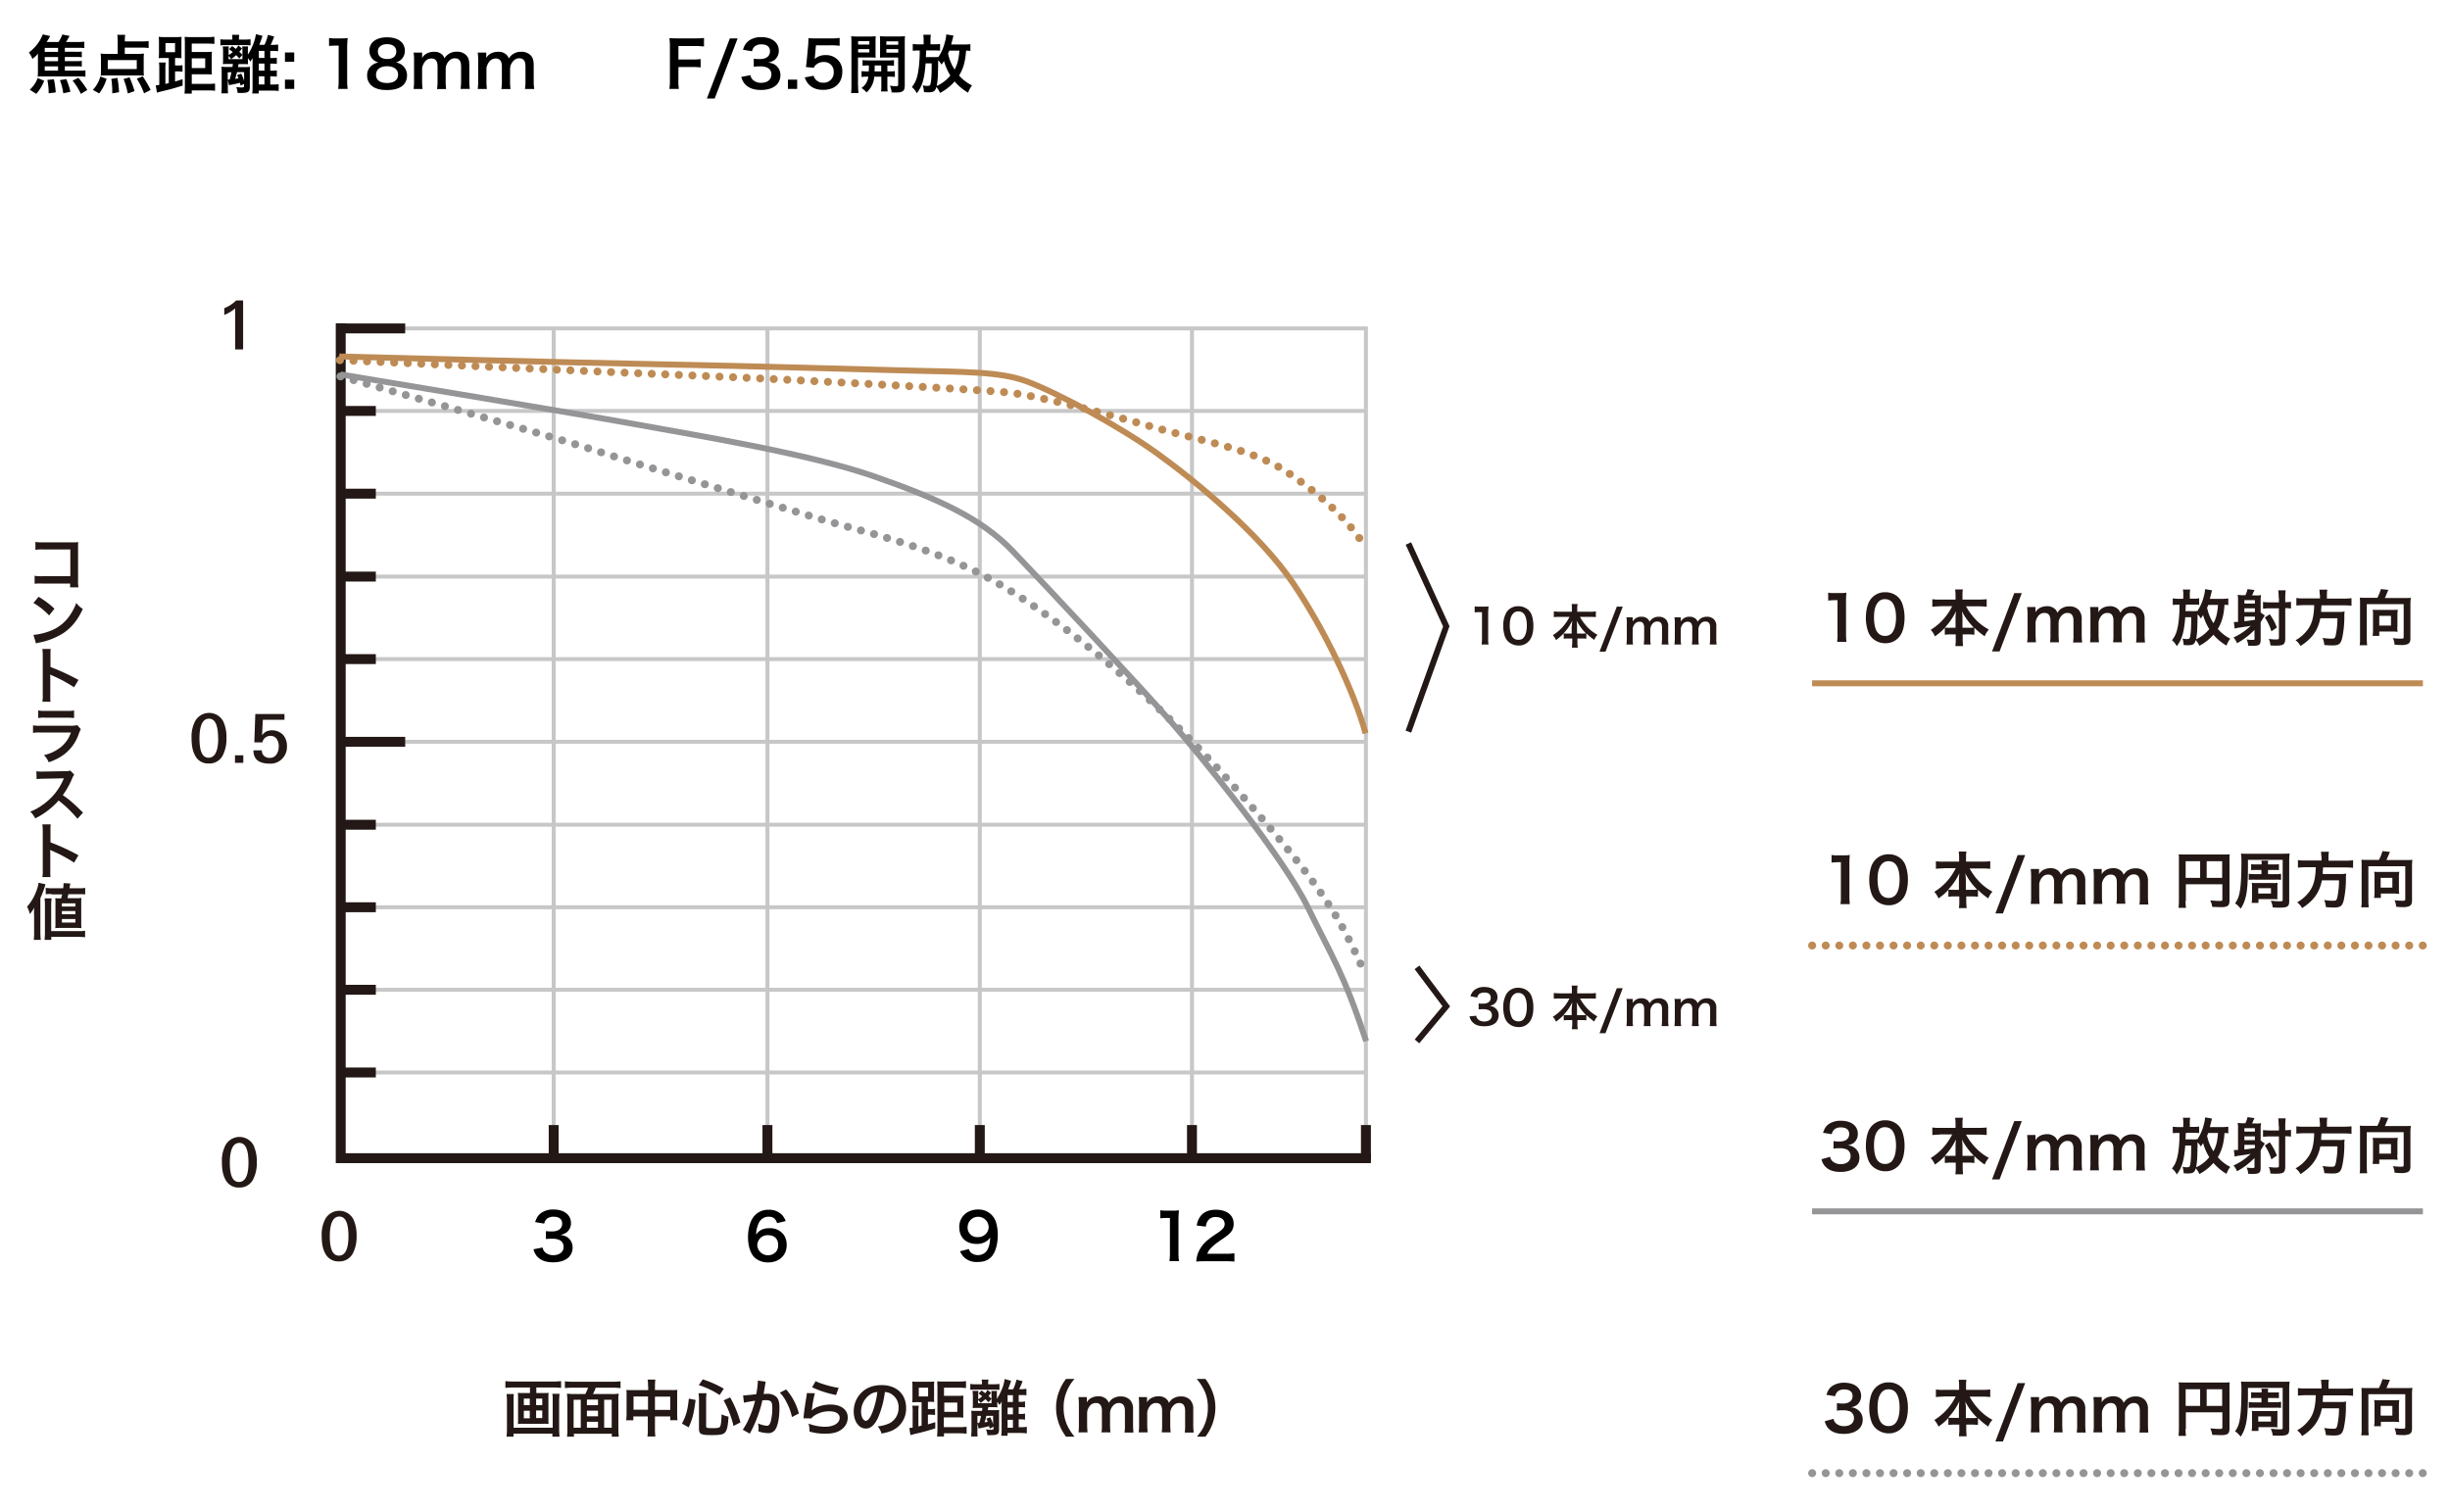 <svg id="basic_elements" data-name="basic elements" xmlns="http://www.w3.org/2000/svg" viewBox="0 0 1235 762"><defs><style>.cls-1,.cls-2,.cls-4,.cls-5,.cls-6,.cls-7,.cls-8{fill:none;}.cls-1{stroke:#c7c7c7;stroke-width:2px;}.cls-1,.cls-2,.cls-5,.cls-7,.cls-8{stroke-miterlimit:10;}.cls-2,.cls-8{stroke:#231815;}.cls-2{stroke-width:5px;}.cls-3{fill:#231815;}.cls-4,.cls-5{stroke:#be8b55;}.cls-4,.cls-6,.cls-8{stroke-width:3px;}.cls-5,.cls-7{stroke-linecap:round;stroke-width:4px;stroke-dasharray:0.04 6.8;}.cls-6,.cls-7{stroke:#959598;}</style></defs><title>b018_mtf-chart_18mm_jp</title><line class="cls-1" x1="386.85" y1="584.87" x2="386.85" y2="165.57"/><line class="cls-2" x1="386.85" y1="584.87" x2="386.85" y2="567.17"/><line class="cls-1" x1="279.1" y1="584.87" x2="279.1" y2="165.57"/><line class="cls-2" x1="279.1" y1="584.87" x2="279.1" y2="567.17"/><line class="cls-1" x1="171.75" y1="540.67" x2="688.68" y2="540.67"/><line class="cls-2" x1="171.75" y1="540.67" x2="189.45" y2="540.67"/><line class="cls-1" x1="171.75" y1="498.97" x2="688.68" y2="498.97"/><line class="cls-2" x1="171.75" y1="498.97" x2="189.45" y2="498.97"/><line class="cls-1" x1="171.75" y1="457.37" x2="688.68" y2="457.37"/><line class="cls-2" x1="171.75" y1="457.37" x2="189.45" y2="457.37"/><line class="cls-1" x1="171.75" y1="415.77" x2="688.68" y2="415.77"/><line class="cls-2" x1="171.75" y1="415.77" x2="189.45" y2="415.77"/><line class="cls-1" x1="171.75" y1="373.97" x2="688.67" y2="373.97"/><line class="cls-2" x1="171.75" y1="373.97" x2="204.25" y2="373.97"/><line class="cls-1" x1="171.75" y1="332.27" x2="688.68" y2="332.27"/><line class="cls-2" x1="171.75" y1="332.27" x2="189.45" y2="332.27"/><line class="cls-1" x1="171.75" y1="290.67" x2="688.68" y2="290.67"/><line class="cls-2" x1="171.75" y1="290.67" x2="189.45" y2="290.67"/><line class="cls-1" x1="171.75" y1="248.87" x2="688.68" y2="248.87"/><line class="cls-2" x1="171.75" y1="248.87" x2="189.45" y2="248.87"/><line class="cls-1" x1="171.75" y1="207.17" x2="688.68" y2="207.17"/><line class="cls-2" x1="171.75" y1="207.17" x2="189.45" y2="207.17"/><line class="cls-1" x1="493.9" y1="584.87" x2="493.9" y2="165.57"/><line class="cls-2" x1="493.9" y1="584.87" x2="493.9" y2="567.17"/><line class="cls-1" x1="600.85" y1="584.87" x2="600.85" y2="165.57"/><line class="cls-2" x1="600.85" y1="584.87" x2="600.85" y2="567.17"/><line class="cls-1" x1="688.54" y1="584.87" x2="688.54" y2="164.58"/><line class="cls-2" x1="688.54" y1="584.87" x2="688.54" y2="567.17"/><path class="cls-3" d="M122.55,176.17h-4v-20.7a19.59,19.59,0,0,1-5.5,3.3v-3.4a18.17,18.17,0,0,0,6-3.9h3.5v24.7Z"/><path class="cls-3" d="M114.15,372a18.15,18.15,0,0,1-1.8,8.7,7.54,7.54,0,0,1-7.1,4.2,7.3,7.3,0,0,1-7-4.2c-1.2-2.2-1.7-5.1-1.7-8.8a16.72,16.72,0,0,1,1.9-8.5,8.07,8.07,0,0,1,14,.1A18.29,18.29,0,0,1,114.15,372Zm-4.2.3c0-6.7-1.5-10-4.6-10s-4.8,3.3-4.8,10c0,6.5,1.5,9.7,4.6,9.7S110,378.77,110,372.27Z"/><path class="cls-3" d="M122.65,384.57h-4.2v-3.8h4.2v3.8Z"/><path class="cls-3" d="M144.65,376.27a8.4,8.4,0,0,1-2.2,6,8.09,8.09,0,0,1-6.4,2.7c-5.6,0-8.3-2.2-8.3-6.7H132a3.61,3.61,0,0,0,1.1,2.8,4,4,0,0,0,2.9,1,3.81,3.81,0,0,0,3.4-1.8,7,7,0,0,0,1.1-4,6,6,0,0,0-1-3.7,3.64,3.64,0,0,0-3.2-1.6,4.11,4.11,0,0,0-2.6.9,3.71,3.71,0,0,0-1.4,2.4h-4.1l0.5-14.3h14.7v2.9h-10.9l-0.4,7.8a7.22,7.22,0,0,1,2.1-1.9,7.75,7.75,0,0,1,8.5,1.7A8.51,8.51,0,0,1,144.65,376.27Z"/><path class="cls-3" d="M129.45,585.77a18.15,18.15,0,0,1-1.8,8.7,7.54,7.54,0,0,1-7.1,4.2,7.3,7.3,0,0,1-7-4.2c-1.2-2.2-1.7-5.1-1.7-8.8a16.72,16.72,0,0,1,1.9-8.5,8.07,8.07,0,0,1,14,.1A19.18,19.18,0,0,1,129.45,585.77Zm-4.2.4c0-6.7-1.5-10-4.6-10s-4.8,3.3-4.8,10c0,6.5,1.5,9.7,4.6,9.7S125.25,592.67,125.25,586.17Z"/><path class="cls-3" d="M179.75,623a18.15,18.15,0,0,1-1.8,8.7,7.54,7.54,0,0,1-7.1,4.2,7.3,7.3,0,0,1-7-4.2c-1.2-2.2-1.7-5.1-1.7-8.8a16.72,16.72,0,0,1,1.9-8.5,8.07,8.07,0,0,1,14,.1A18.88,18.88,0,0,1,179.75,623Zm-4.1.3c0-6.7-1.5-10-4.6-10s-4.8,3.3-4.8,10c0,6.5,1.5,9.7,4.6,9.7S175.65,629.77,175.65,623.27Z"/><line class="cls-1" x1="171.75" y1="165.57" x2="688.39" y2="165.57"/><line class="cls-2" x1="171.75" y1="165.57" x2="204.25" y2="165.57"/><polyline class="cls-2" points="171.75 162.97 171.75 583.87 691.06 583.87"/><line class="cls-4" x1="913.45" y1="344.47" x2="1221.35" y2="344.47"/><line class="cls-5" x1="913.45" y1="476.66" x2="1221.35" y2="476.66"/><path class="cls-3" d="M926.05,323.67a24.25,24.25,0,0,0,.2-4v-17.1h-1.5c-1.1,0-2,.1-3.2.2v-4a13.73,13.73,0,0,0,3.1.2h2.9a15.18,15.18,0,0,0,3.2-.2,43.5,43.5,0,0,0-.2,5.1v15.7c0,1.6.1,2.8,0.2,4h-4.7v0.1Z"/><path class="cls-3" d="M943.75,321.67a8.68,8.68,0,0,1-2-3.1,20.75,20.75,0,0,1-1.2-7.1c0-3.3.7-6.7,1.9-8.6a8.85,8.85,0,0,1,7.9-4.3,9.06,9.06,0,0,1,6.5,2.5,8.68,8.68,0,0,1,2,3.1,21.33,21.33,0,0,1,1.2,7.2c0,3.8-.8,7.2-2.3,9.2a8.8,8.8,0,0,1-7.5,3.7A9.39,9.39,0,0,1,943.75,321.67Zm9.8-2.4c1.4-1.5,2.2-4.3,2.2-8s-0.8-6.4-2.2-7.9a4.59,4.59,0,0,0-3.4-1.3,4.18,4.18,0,0,0-3.5,1.6c-1.4,1.6-2,4.2-2,7.5s0.6,6,1.6,7.4a4.55,4.55,0,0,0,4,2A4.36,4.36,0,0,0,953.55,319.27Z"/><path class="cls-3" d="M977.75,305.67c-1.4,0-2.4.1-3.7,0.2v-3.8a21.17,21.17,0,0,0,3.7.2h8v-2.2a23.29,23.29,0,0,0-.2-2.9h3.9a12.77,12.77,0,0,0-.2,2.9v2.2h8.4a37.93,37.93,0,0,0,3.8-.2v3.8c-1.4-.1-2.3-0.2-3.8-0.2h-6.6a30.21,30.21,0,0,0,4.7,6.5,25.67,25.67,0,0,0,6.8,5.2,10.78,10.78,0,0,0-2.1,3.4,33.85,33.85,0,0,1-5.2-4.3V320a26.89,26.89,0,0,0-3.1-.2h-2.8v2.1a37.93,37.93,0,0,0,.2,3.8h-3.9a22.37,22.37,0,0,0,.2-3.8v-2.1h-2.4a25.42,25.42,0,0,0-3.1.2v-3.5a27.94,27.94,0,0,1-5,4.3,11.55,11.55,0,0,0-2.1-3.3,28.82,28.82,0,0,0,10.8-11.9h-6.3v0.1Zm8,6c0-1,.1-2.2.2-3.5a30.59,30.59,0,0,1-5.6,8.2,19.47,19.47,0,0,0,2.8.1h2.6v-4.8Zm6.5,4.8a18.64,18.64,0,0,0,2.7-.1,32.85,32.85,0,0,1-6-8.2,23.51,23.51,0,0,1,.3,3.4v4.9h3Z"/><path class="cls-3" d="M1019.15,299l-11.2,29.4h-3.8l11.2-29.4h3.8Z"/><path class="cls-3" d="M1021.85,323.67a24.87,24.87,0,0,0,.2-4V310a35.92,35.92,0,0,0-.2-4h4.2v2.7c0.9-1.9,3.2-3.1,5.8-3.1a5.72,5.72,0,0,1,4,1.4,3.9,3.9,0,0,1,1.2,1.9c1.1-1.4,1.6-2,2.6-2.4a6.48,6.48,0,0,1,3.5-.8,6.1,6.1,0,0,1,4.7,1.8,6.47,6.47,0,0,1,1.5,4.7v7.7c0,1.7.1,2.8,0.2,4H1045a23.64,23.64,0,0,0,.2-4V313c0-2.7-1-4-3-4a3.66,3.66,0,0,0-2.5.9,5.82,5.82,0,0,0-2,3.8v6.1c0,1.7.1,2.8,0.2,4h-4.5a24.25,24.25,0,0,0,.2-4v-6.9q0-3.9-3-3.9a3.76,3.76,0,0,0-3.2,1.6,6.33,6.33,0,0,0-1.3,3.1v6.1c0,1.7.1,2.6,0.2,4h-4.5v-0.1Z"/><path class="cls-3" d="M1053.55,323.67a24.87,24.87,0,0,0,.2-4V310a35.92,35.92,0,0,0-.2-4h4.2v2.7c0.9-1.9,3.2-3.1,5.8-3.1a5.72,5.72,0,0,1,4,1.4,3.9,3.9,0,0,1,1.2,1.9c1.1-1.4,1.6-2,2.6-2.4a6.48,6.48,0,0,1,3.5-.8,6.1,6.1,0,0,1,4.7,1.8,6.47,6.47,0,0,1,1.5,4.7v7.7c0,1.7.1,2.8,0.2,4h-4.5a23.64,23.64,0,0,0,.2-4V313c0-2.7-1-4-3-4a3.66,3.66,0,0,0-2.5.9,5.82,5.82,0,0,0-2,3.8v6.1c0,1.7.1,2.8,0.2,4h-4.5a24.25,24.25,0,0,0,.2-4v-6.9q0-3.9-3-3.9a3.76,3.76,0,0,0-3.2,1.6,6.33,6.33,0,0,0-1.3,3.1v6.1c0,1.7.1,2.6,0.2,4h-4.5v-0.1Z"/><path class="cls-3" d="M1123.55,305.07c-0.7-.1-0.9-0.1-2.2-0.2-0.4,5.4-1.3,8.7-3.4,12.2a20.21,20.21,0,0,0,6.3,4.9,10.94,10.94,0,0,0-1.9,3.5,25.14,25.14,0,0,1-6.6-5.5,24.82,24.82,0,0,1-7.1,5.6,10.84,10.84,0,0,0-1.8-2.9c-0.6,2.1-1.4,2.6-4,2.6a18.75,18.75,0,0,1-2.1-.1,12.76,12.76,0,0,0-.6-3.3,8.18,8.18,0,0,0,2.1.3c1.2,0,1.5-.2,1.7-1,0.4-1.8.6-4.5,0.6-10h-3c-0.6,7.6-1.7,11.3-4.3,14.6a8.35,8.35,0,0,0-2.4-3c1.9-2.4,2.7-4.7,3.3-9.1a65.22,65.22,0,0,0,.5-8.8h-0.5a22.74,22.74,0,0,0-2.9.1v-3.3a24.52,24.52,0,0,0,3.2.2h2.1V300a11.87,11.87,0,0,0-.2-2.8h3.7a11,11,0,0,0-.2,2.7v1.9h1.8a12.33,12.33,0,0,0,2.9-.2v3.3a28.1,28.1,0,0,0-2.9-.1h-3.8c-0.1,1.5-.1,2.6-0.2,3.3h3.4a14.28,14.28,0,0,0,2.5-.1v0.2a23.17,23.17,0,0,0,3.3-7.4,18.31,18.31,0,0,0,.7-3.8l3.5,0.6a9.12,9.12,0,0,0-.3,1.2c-0.2.6-.6,2.3-0.8,3.1h6a26.31,26.31,0,0,0,3.3-.2v3.4h0.3Zm-9.9,12.1a27.55,27.55,0,0,1-3.1-7.1c-0.4.6-.6,0.9-1.2,1.7a9,9,0,0,0-1.6-2.1c0,2.9-.1,4.9-0.1,5.8a44.41,44.41,0,0,1-.6,6.8A19.31,19.31,0,0,0,1113.65,317.17Zm-0.5-12.2c-0.3.8-.4,0.9-0.6,1.4a23,23,0,0,0,3.2,7.8c1.4-2.5,2-5.1,2.3-9.2h-4.9Z"/><path class="cls-3" d="M1136.65,317.37a37.6,37.6,0,0,1-9,6.9,9.47,9.47,0,0,0-1.8-2.9,30.47,30.47,0,0,0,8.7-5.9c-1.4.3-1.4,0.3-6.3,1-0.3,0-.8.2-1.8,0.4l-0.4-3.3h0.7a10.33,10.33,0,0,0,1.4-.1v-10.4a14.23,14.23,0,0,0-.2-3.2,21.58,21.58,0,0,0,2.8.2h1.1a14.48,14.48,0,0,0,1.1-3.1l3.5,0.5a4.17,4.17,0,0,1-.5,1,4.54,4.54,0,0,0-.3.8,8,8,0,0,0-.4.9h2a8.63,8.63,0,0,0,2.5-.2,22.34,22.34,0,0,0-.2,3v5.8l2.1,1.5c-0.2.3-.2,0.3-0.5,0.8-0.2.3-1.2,2-1.6,2.6v8.9c0,2.4-.7,3-3.9,3a20.93,20.93,0,0,1-2.4-.1,7.07,7.07,0,0,0-.8-3.1,20.73,20.73,0,0,0,3.2.2c0.7,0,.8-0.1.8-0.6v-4.6h0.2Zm0-14.8h-5.3v1.7h5.3v-1.7Zm-5.3,6h5.3v-1.9h-5.3v1.9Zm0,4.6c2-.2,2-0.2,5.3-0.7v-1.6h-5.3v2.3Zm17.3-11.8c0-1.5-.1-2.6-0.2-3.8h3.7a37.93,37.93,0,0,0-.2,3.8v2.2a19.53,19.53,0,0,0,2.9-.2v3.4a21.93,21.93,0,0,0-2.9-.2v15.3c0,3-.9,3.6-4.7,3.6a26.2,26.2,0,0,1-2.8-.1,8,8,0,0,0-.8-3.3,23.49,23.49,0,0,0,3.3.3c1.5,0,1.8-.1,1.8-0.7v-15h-4.7a27.69,27.69,0,0,0-3.3.2v-3.4a27.69,27.69,0,0,0,3.3.2h4.7v-2.3h-0.1Zm-3.7,16.9a25.25,25.25,0,0,0-3.3-7l2.5-1.6a29.15,29.15,0,0,1,3.6,6.7Z"/><path class="cls-3" d="M1169.35,299.87a19.67,19.67,0,0,0-.2-2.6h4a17.19,17.19,0,0,0-.2,2.6v1.9h8.5a36.82,36.82,0,0,0,3.9-.2v3.8a31.81,31.81,0,0,0-3.8-.2h-11.3a28.49,28.49,0,0,0-.2,3.3h8.6a12.88,12.88,0,0,0,3.2-.2v0.3a10.45,10.45,0,0,0-.1,2.2,52.11,52.11,0,0,1-1.1,10.9c-0.7,2.9-1.7,3.7-4.8,3.7a40.43,40.43,0,0,1-4.2-.2,10.59,10.59,0,0,0-.9-3.6,27.1,27.1,0,0,0,4.7.4c1.4,0,1.7-.3,2.1-2.5a40.47,40.47,0,0,0,.7-7.8h-8.6c-1.3,6.2-4.1,10.2-10,14a8.92,8.92,0,0,0-2.5-2.9,18.81,18.81,0,0,0,5.5-4.6c2.7-3.2,3.7-6.8,3.9-13.1h-5.1c-1.6,0-2.8.1-3.9,0.2v-3.8a22.4,22.4,0,0,0,3.9.2h8v-1.8h-0.1Z"/><path class="cls-3" d="M1198.35,301.47a23.46,23.46,0,0,0,1.8-4.5l3.8,0.4a14.36,14.36,0,0,0-.7,1.6c-0.5,1.1-.7,1.7-1.1,2.5h10.1a27.19,27.19,0,0,0,3-.1,28.32,28.32,0,0,0-.2,3v17.5c0,1.5-.4,2.3-1.3,2.8a8.26,8.26,0,0,1-3.4.5,27.48,27.48,0,0,1-3.3-.2,10,10,0,0,0-.8-3.3,30.23,30.23,0,0,0,4,.3c1.2,0,1.4-.1,1.4-0.9v-16.5h-18.6v17.3a25.57,25.57,0,0,0,.2,3.4h-3.8a15.26,15.26,0,0,0,.2-3.4v-17.5c0-1.1,0-1.9-.1-3.1a24.44,24.44,0,0,0,2.9.1h5.9v0.1Zm10.1,14.5a9,9,0,0,0,.2,2.5c-0.7,0-1.8-.1-2.6-0.1h-6.7v2.2H1196a22.76,22.76,0,0,0,.2-2.6v-8.3a8.58,8.58,0,0,0-.2-2.3,14.79,14.79,0,0,0,2.2.1h8.2a16.22,16.22,0,0,0,2.3-.1,16.6,16.6,0,0,0-.2,2.4V316Zm-9.1-.6h5.9v-4.9h-5.9v4.9Z"/><path class="cls-3" d="M927.75,455.77a24.25,24.25,0,0,0,.2-4v-17.1h-1.5c-1.1,0-2,.1-3.2.2V431a13.73,13.73,0,0,0,3.1.2h2.9a15.18,15.18,0,0,0,3.2-.2,43.5,43.5,0,0,0-.2,5.1v15.7c0,1.6.1,2.8,0.2,4h-4.7Z"/><path class="cls-3" d="M945.45,453.77a8.68,8.68,0,0,1-2-3.1,20.75,20.75,0,0,1-1.2-7.1c0-3.3.7-6.7,1.9-8.6a8.85,8.85,0,0,1,7.9-4.3,9.06,9.06,0,0,1,6.5,2.5,8.68,8.68,0,0,1,2,3.1,21.33,21.33,0,0,1,1.2,7.2c0,3.8-.8,7.2-2.3,9.2a8.8,8.8,0,0,1-7.5,3.7A9.58,9.58,0,0,1,945.45,453.77Zm9.9-2.4c1.4-1.5,2.2-4.3,2.2-8s-0.8-6.4-2.2-7.9a4.59,4.59,0,0,0-3.4-1.3,4.18,4.18,0,0,0-3.5,1.6c-1.4,1.6-2,4.2-2,7.5s0.6,6,1.6,7.4a4.55,4.55,0,0,0,4,2A4.69,4.69,0,0,0,955.35,451.37Z"/><path class="cls-3" d="M979.55,437.77c-1.4,0-2.4.1-3.7,0.2v-3.8a21.16,21.16,0,0,0,3.7.2h8v-2.2a23.29,23.29,0,0,0-.2-2.9h3.9a12.77,12.77,0,0,0-.2,2.9v2.2h8.4a37.93,37.93,0,0,0,3.8-.2V438c-1.4-.1-2.3-0.2-3.8-0.2h-6.6a30.2,30.2,0,0,0,4.7,6.5,25.67,25.67,0,0,0,6.8,5.2,10.78,10.78,0,0,0-2.1,3.4,33.85,33.85,0,0,1-5.2-4.3v3.5a26.89,26.89,0,0,0-3.1-.2h-2.8V454a37.93,37.93,0,0,0,.2,3.8h-3.9a22.37,22.37,0,0,0,.2-3.8v-2.1h-2.4a25.41,25.41,0,0,0-3.1.2v-3.5a27.93,27.93,0,0,1-5,4.3,11.55,11.55,0,0,0-2.1-3.3,28.82,28.82,0,0,0,10.8-11.9h-6.3v0.1Zm7.9,6c0-1,.1-2.2.2-3.5a30.59,30.59,0,0,1-5.6,8.2,19.47,19.47,0,0,0,2.8.1h2.6v-4.8Zm6.5,4.8a18.64,18.64,0,0,0,2.7-.1,32.85,32.85,0,0,1-6-8.2,23.51,23.51,0,0,1,.3,3.4v4.9h3Z"/><path class="cls-3" d="M1020.85,431.07l-11.2,29.4h-3.8l11.2-29.4h3.8Z"/><path class="cls-3" d="M1023.65,455.77a24.87,24.87,0,0,0,.2-4v-9.7a35.92,35.92,0,0,0-.2-4h4.2v2.7c0.9-1.9,3.2-3.1,5.8-3.1a5.72,5.72,0,0,1,4,1.4,3.9,3.9,0,0,1,1.2,1.9c1.1-1.4,1.6-2,2.6-2.4a6.48,6.48,0,0,1,3.5-.8,6.1,6.1,0,0,1,4.7,1.8,6.47,6.47,0,0,1,1.5,4.7V452c0,1.7.1,2.8,0.2,4h-4.5a23.64,23.64,0,0,0,.2-4v-7.2c0-2.7-1-4-3-4a3.66,3.66,0,0,0-2.5.9,5.82,5.82,0,0,0-2,3.8v6.1c0,1.7.1,2.8,0.2,4h-4.5a24.25,24.25,0,0,0,.2-4v-6.8q0-3.9-3-3.9a3.76,3.76,0,0,0-3.2,1.6,6.33,6.33,0,0,0-1.3,3.1v6.1c0,1.7.1,2.6,0.2,4h-4.5v0.1Z"/><path class="cls-3" d="M1055.25,455.77a24.87,24.87,0,0,0,.2-4v-9.7a35.92,35.92,0,0,0-.2-4h4.2v2.7c0.9-1.9,3.2-3.1,5.8-3.1a5.72,5.72,0,0,1,4,1.4,3.9,3.9,0,0,1,1.2,1.9c1.1-1.4,1.6-2,2.6-2.4a6.48,6.48,0,0,1,3.5-.8,6.1,6.1,0,0,1,4.7,1.8,6.47,6.47,0,0,1,1.5,4.7V452c0,1.7.1,2.8,0.2,4h-4.5a23.64,23.64,0,0,0,.2-4v-7.2c0-2.7-1-4-3-4a3.66,3.66,0,0,0-2.5.9,5.82,5.82,0,0,0-2,3.8v6.1c0,1.7.1,2.8,0.2,4h-4.5a24.25,24.25,0,0,0,.2-4v-6.8q0-3.9-3-3.9a3.76,3.76,0,0,0-3.2,1.6,6.33,6.33,0,0,0-1.3,3.1v6.1c0,1.7.1,2.6,0.2,4h-4.5v0.1Z"/><path class="cls-3" d="M1101.75,454.07a14.86,14.86,0,0,0,.2,3.6h-3.8a34.14,34.14,0,0,0,.2-3.7v-20.3a26.28,26.28,0,0,0-.1-3,32.25,32.25,0,0,0,3.4.1h18.9a29.34,29.34,0,0,0,3.4-.1,30.3,30.3,0,0,0-.1,3.4V454c0,1.6-.4,2.5-1.3,2.9a8.17,8.17,0,0,1-3.3.4c-1.2,0-2.9-.1-4.1-0.1a10.42,10.42,0,0,0-1-3.3c2,0.2,3.6.3,4.7,0.3s1.4-.1,1.4-0.8v-7.6h-18.4v8.3h-0.1Zm7.3-19.9h-7.3v8.4h7.3v-8.4Zm11.1,8.4v-8.4h-7.8v8.4h7.8Z"/><path class="cls-3" d="M1150.85,430.37a29.26,29.26,0,0,0,3.3-.1,31.59,31.59,0,0,0-.2,3.5v20.6c0,2.6-.9,3.2-4.9,3.2-0.7,0-2,0-3.4-.1a11,11,0,0,0-1-3.4q3,0.3,4.5.3c1.3,0,1.5-.1,1.5-0.7v-20.2h-17.5V437c0,8.1-.4,12.7-1.3,15.8a15.8,15.8,0,0,1-2.4,5.3,10.34,10.34,0,0,0-2.8-2.7,12,12,0,0,0,2.1-4.6c0.7-2.9,1.1-7.7,1.1-15.1a35.06,35.06,0,0,0-.2-5.4,30.21,30.21,0,0,0,3.3.1h17.9Zm-10.7,8.2h-3a17,17,0,0,0-2.4.1v-3a17,17,0,0,0,2.4.1h2.9a10.32,10.32,0,0,0-.1-1.9h3.4a9.77,9.77,0,0,0-.1,1.9h3.1a17.72,17.72,0,0,0,2.4-.1v3a17,17,0,0,0-2.4-.1h-3.1v2.1h3.8a10.63,10.63,0,0,0,2.8-.2v3.1a21.85,21.85,0,0,0-2.8-.1h-10.7a22.67,22.67,0,0,0-2.8.1v-3.1a16,16,0,0,0,2.8.2h3.6v-2.1h0.2Zm7.8,12.7a12.17,12.17,0,0,0,.1,2.1,17,17,0,0,0-2.3-.1h-7.3v1.9H1135a15.75,15.75,0,0,0,.2-2.5v-5.5a12.17,12.17,0,0,0-.1-2.1,17.7,17.7,0,0,0,2.3.1h8.3a14.23,14.23,0,0,0,2.4-.1,13.47,13.47,0,0,0-.1,2.2v4H1148Zm-9.6-.8h6.4v-2.7h-6.4v2.7Z"/><path class="cls-3" d="M1170.15,432a19.67,19.67,0,0,0-.2-2.6h4a17.19,17.19,0,0,0-.2,2.6v1.9h8.5a36.81,36.81,0,0,0,3.9-.2v3.8a31.81,31.81,0,0,0-3.8-.2h-11.3a28.49,28.49,0,0,0-.2,3.3h8.6a12.87,12.87,0,0,0,3.2-.2v0.3a10.45,10.45,0,0,0-.1,2.2,52.11,52.11,0,0,1-1.1,10.9c-0.7,2.9-1.7,3.7-4.8,3.7a40.42,40.42,0,0,1-4.2-.2,10.59,10.59,0,0,0-.9-3.6,27.1,27.1,0,0,0,4.7.4c1.4,0,1.7-.3,2.1-2.5a40.47,40.47,0,0,0,.7-7.8h-8.6c-1.3,6.2-4.1,10.2-10,14a8.92,8.92,0,0,0-2.5-2.9,18.81,18.81,0,0,0,5.5-4.6c2.7-3.2,3.7-6.8,3.9-13.1h-5.1c-1.5,0-2.8.1-3.9,0.2v-3.8a22.4,22.4,0,0,0,3.9.2h8V432h-0.1Z"/><path class="cls-3" d="M1199.15,433.57a23.46,23.46,0,0,0,1.8-4.5l3.8,0.4a14.35,14.35,0,0,0-.7,1.6c-0.5,1.1-.7,1.7-1.1,2.5h10.1a27.19,27.19,0,0,0,3-.1,28.32,28.32,0,0,0-.2,3V454c0,1.5-.4,2.3-1.3,2.8a8.26,8.26,0,0,1-3.4.5,27.48,27.48,0,0,1-3.3-.2,10,10,0,0,0-.8-3.3,30.23,30.23,0,0,0,4,.3c1.2,0,1.4-.1,1.4-0.9v-16.5h-18.6V454a25.57,25.57,0,0,0,.2,3.4h-3.8a15.26,15.26,0,0,0,.2-3.4v-17.5c0-1.1,0-1.9-.1-3.1a24.44,24.44,0,0,0,2.9.1h5.9v0.1Zm10.1,14.5a9,9,0,0,0,.2,2.5c-0.7,0-1.8-.1-2.6-0.1h-6.7v2.2h-3.4a22.76,22.76,0,0,0,.2-2.6v-8.3a8.58,8.58,0,0,0-.2-2.3,14.79,14.79,0,0,0,2.2.1h8.2a16.22,16.22,0,0,0,2.3-.1,16.6,16.6,0,0,0-.2,2.4v6.2Zm-9.2-.6h5.9v-4.9h-5.9v4.9Z"/><line class="cls-6" x1="913.45" y1="610.67" x2="1221.35" y2="610.67"/><line class="cls-7" x1="913.45" y1="742.65" x2="1221.35" y2="742.65"/><path class="cls-3" d="M922.55,583.17a3.84,3.84,0,0,0,1.5,2.5,6,6,0,0,0,3.8,1.2c3.1,0,5-1.6,5-4a3.78,3.78,0,0,0-1.7-3.3,8.49,8.49,0,0,0-3.6-.7,16.19,16.19,0,0,0-3.3.2v-3.8a25.05,25.05,0,0,0,3,.2c3.1,0,4.9-1.4,4.9-3.8,0-2.1-1.5-3.3-4.1-3.3a4.94,4.94,0,0,0-3.4,1,4.88,4.88,0,0,0-1.3,2.4l-4.4-.7c0.8-2.3,1.5-3.4,2.9-4.4A10.47,10.47,0,0,1,928,565c5.2,0,8.5,2.6,8.5,6.6a5.76,5.76,0,0,1-2.1,4.6,8,8,0,0,1-3,1.2,6.35,6.35,0,0,1,4.4,2.1,5.92,5.92,0,0,1,1.5,4.3,6.19,6.19,0,0,1-1.9,4.5c-1.7,1.6-4.3,2.5-7.6,2.5-3.6,0-6.1-.9-7.9-2.9a7.61,7.61,0,0,1-1.7-3.5Z"/><path class="cls-3" d="M943.75,587.87a8.68,8.68,0,0,1-2-3.1,20.75,20.75,0,0,1-1.2-7.1c0-3.3.7-6.7,1.9-8.6a8.85,8.85,0,0,1,7.9-4.3,9.06,9.06,0,0,1,6.5,2.5,8.68,8.68,0,0,1,2,3.1,21.33,21.33,0,0,1,1.2,7.2c0,3.8-.8,7.2-2.3,9.2a8.8,8.8,0,0,1-7.5,3.7A9.39,9.39,0,0,1,943.75,587.87Zm9.8-2.4c1.4-1.5,2.2-4.3,2.2-8s-0.8-6.4-2.2-7.9a4.59,4.59,0,0,0-3.4-1.3,4.18,4.18,0,0,0-3.5,1.6c-1.4,1.6-2,4.2-2,7.5s0.6,6,1.6,7.4a4.55,4.55,0,0,0,4,2A4.36,4.36,0,0,0,953.55,585.47Z"/><path class="cls-3" d="M977.75,572c-1.4,0-2.4.1-3.7,0.2v-3.8a21.16,21.16,0,0,0,3.7.2h8v-2.2a23.29,23.29,0,0,0-.2-2.9h3.9a12.77,12.77,0,0,0-.2,2.9v2.2h8.4a37.93,37.93,0,0,0,3.8-.2v3.8c-1.4-.1-2.3-0.2-3.8-0.2h-6.6a30.2,30.2,0,0,0,4.7,6.5,25.67,25.67,0,0,0,6.8,5.2,10.78,10.78,0,0,0-2.1,3.4,33.85,33.85,0,0,1-5.2-4.3v3.5a26.89,26.89,0,0,0-3.1-.2h-2.8v2.1a37.93,37.93,0,0,0,.2,3.8h-3.9a22.37,22.37,0,0,0,.2-3.8v-2.1h-2.4a25.41,25.41,0,0,0-3.1.2v-3.5a27.93,27.93,0,0,1-5,4.3,11.55,11.55,0,0,0-2.1-3.3,28.82,28.82,0,0,0,10.8-11.9h-6.3V572Zm8,5.9c0-1,.1-2.2.2-3.5a30.59,30.59,0,0,1-5.6,8.2,19.47,19.47,0,0,0,2.8.1h2.6v-4.8Zm6.5,4.8a18.64,18.64,0,0,0,2.7-.1,32.85,32.85,0,0,1-6-8.2,23.51,23.51,0,0,1,.3,3.4v4.9h3Z"/><path class="cls-3" d="M1019.15,565.17l-11.2,29.4h-3.8l11.2-29.4h3.8Z"/><path class="cls-3" d="M1021.85,589.87a24.87,24.87,0,0,0,.2-4v-9.7a35.92,35.92,0,0,0-.2-4h4.2v2.7c0.9-1.9,3.2-3.1,5.8-3.1a5.72,5.72,0,0,1,4,1.4,3.9,3.9,0,0,1,1.2,1.9c1.1-1.4,1.6-2,2.6-2.4a6.48,6.48,0,0,1,3.5-.8,6.1,6.1,0,0,1,4.7,1.8,6.47,6.47,0,0,1,1.5,4.7v7.7c0,1.7.1,2.8,0.2,4H1045a23.64,23.64,0,0,0,.2-4v-6.9c0-2.7-1-4-3-4a3.66,3.66,0,0,0-2.5.9,5.82,5.82,0,0,0-2,3.8V586c0,1.7.1,2.8,0.2,4h-4.5a24.25,24.25,0,0,0,.2-4v-6.9q0-3.9-3-3.9a3.76,3.76,0,0,0-3.2,1.6,6.33,6.33,0,0,0-1.3,3.1V586c0,1.7.1,2.6,0.2,4h-4.5v-0.1Z"/><path class="cls-3" d="M1053.55,589.87a24.87,24.87,0,0,0,.2-4v-9.7a35.92,35.92,0,0,0-.2-4h4.2v2.7c0.9-1.9,3.2-3.1,5.8-3.1a5.72,5.72,0,0,1,4,1.4,3.9,3.9,0,0,1,1.2,1.9c1.1-1.4,1.6-2,2.6-2.4a6.48,6.48,0,0,1,3.5-.8,6.1,6.1,0,0,1,4.7,1.8,6.47,6.47,0,0,1,1.5,4.7v7.7c0,1.7.1,2.8,0.2,4h-4.5a23.64,23.64,0,0,0,.2-4v-6.9c0-2.7-1-4-3-4a3.66,3.66,0,0,0-2.5.9,5.82,5.82,0,0,0-2,3.8V586c0,1.7.1,2.8,0.2,4h-4.5a24.25,24.25,0,0,0,.2-4v-6.9q0-3.9-3-3.9a3.76,3.76,0,0,0-3.2,1.6,6.33,6.33,0,0,0-1.3,3.1V586c0,1.7.1,2.6,0.2,4h-4.5v-0.1Z"/><path class="cls-3" d="M1123.55,571.37c-0.7-.1-0.9-0.1-2.2-0.2-0.4,5.4-1.3,8.7-3.4,12.2a20.21,20.21,0,0,0,6.3,4.9,10.94,10.94,0,0,0-1.9,3.5,25.14,25.14,0,0,1-6.6-5.5,24.82,24.82,0,0,1-7.1,5.6,10.84,10.84,0,0,0-1.8-2.9c-0.6,2.1-1.4,2.6-4,2.6a18.75,18.75,0,0,1-2.1-.1,12.76,12.76,0,0,0-.6-3.3,8.18,8.18,0,0,0,2.1.3c1.2,0,1.5-.2,1.7-1,0.4-1.8.6-4.5,0.6-10h-3c-0.6,7.6-1.7,11.3-4.3,14.6a8.35,8.35,0,0,0-2.4-3c1.9-2.4,2.7-4.7,3.3-9.1a65.22,65.22,0,0,0,.5-8.8h-0.5a22.74,22.74,0,0,0-2.9.1V568a24.51,24.51,0,0,0,3.2.2h2.1v-1.9a11.87,11.87,0,0,0-.2-2.8h3.7a11,11,0,0,0-.2,2.7v1.9h1.8a12.33,12.33,0,0,0,2.9-.2v3.3a28.1,28.1,0,0,0-2.9-.1h-3.8c-0.1,1.5-.1,2.6-0.2,3.3h3.4a14.28,14.28,0,0,0,2.5-.1v0.2a23.17,23.17,0,0,0,3.3-7.4,18.31,18.31,0,0,0,.7-3.8l3.5,0.6a9.12,9.12,0,0,0-.3,1.2c-0.2.6-.6,2.3-0.8,3.1h6a26.31,26.31,0,0,0,3.3-.2v3.4h0.3Zm-9.9,12a27.55,27.55,0,0,1-3.1-7.1c-0.4.6-.6,0.9-1.2,1.7a9,9,0,0,0-1.6-2.1c0,2.9-.1,4.9-0.1,5.8a44.41,44.41,0,0,1-.6,6.8A18.15,18.15,0,0,0,1113.65,583.37Zm-0.5-12.2c-0.3.8-.4,0.9-0.6,1.4a23,23,0,0,0,3.2,7.8c1.4-2.5,2-5.1,2.3-9.2h-4.9Z"/><path class="cls-3" d="M1136.65,583.57a37.6,37.6,0,0,1-9,6.9,9.47,9.47,0,0,0-1.8-2.9,30.47,30.47,0,0,0,8.7-5.9c-1.4.3-1.4,0.3-6.3,1-0.3,0-.8.2-1.8,0.4l-0.4-3.3h0.7a10.33,10.33,0,0,0,1.4-.1v-10.4a14.23,14.23,0,0,0-.2-3.2,21.58,21.58,0,0,0,2.8.2h1.1a14.48,14.48,0,0,0,1.1-3.1l3.5,0.5a4.17,4.17,0,0,1-.5,1,4.54,4.54,0,0,0-.3.8,8,8,0,0,0-.4.9h2a8.63,8.63,0,0,0,2.5-.2,22.34,22.34,0,0,0-.2,3V575l2.1,1.5c-0.2.3-.2,0.3-0.5,0.8-0.2.3-1.2,2-1.6,2.6v8.9c0,2.4-.7,3-3.9,3a20.93,20.93,0,0,1-2.4-.1,7.07,7.07,0,0,0-.8-3.1,20.73,20.73,0,0,0,3.2.2c0.7,0,.8-0.1.8-0.6v-4.6h0.2Zm0-14.8h-5.3v1.7h5.3v-1.7Zm-5.3,6h5.3v-1.9h-5.3v1.9Zm0,4.7c2-.2,2-0.2,5.3-0.7v-1.6h-5.3v2.3Zm17.3-11.9c0-1.5-.1-2.6-0.2-3.8h3.7a37.93,37.93,0,0,0-.2,3.8v2.2a19.53,19.53,0,0,0,2.9-.2V573a21.93,21.93,0,0,0-2.9-.2v15.3c0,3-.9,3.6-4.7,3.6a26.2,26.2,0,0,1-2.8-.1,8,8,0,0,0-.8-3.3,23.48,23.48,0,0,0,3.3.3c1.5,0,1.8-.1,1.8-0.7v-15h-4.7a27.69,27.69,0,0,0-3.3.2v-3.4a27.69,27.69,0,0,0,3.3.2h4.7v-2.3h-0.1Zm-3.7,16.9a25.25,25.25,0,0,0-3.3-7l2.5-1.6a29.15,29.15,0,0,1,3.6,6.7Z"/><path class="cls-3" d="M1169.35,566.07a19.67,19.67,0,0,0-.2-2.6h4a17.19,17.19,0,0,0-.2,2.6V568h8.5a36.81,36.81,0,0,0,3.9-.2v3.8a31.81,31.81,0,0,0-3.8-.2h-11.3a28.49,28.49,0,0,0-.2,3.3h8.6a12.87,12.87,0,0,0,3.2-.2v0.3a10.45,10.45,0,0,0-.1,2.2,52.11,52.11,0,0,1-1.1,10.9c-0.7,2.9-1.7,3.7-4.8,3.7a40.42,40.42,0,0,1-4.2-.2,10.59,10.59,0,0,0-.9-3.6,27.1,27.1,0,0,0,4.7.4c1.4,0,1.7-.3,2.1-2.5a40.47,40.47,0,0,0,.7-7.8h-8.6c-1.3,6.2-4.1,10.2-10,14a8.92,8.92,0,0,0-2.5-2.9,18.81,18.81,0,0,0,5.5-4.6c2.7-3.2,3.7-6.8,3.9-13.1h-5.1c-1.6,0-2.8.1-3.9,0.2v-3.7a22.4,22.4,0,0,0,3.9.2h8v-1.9h-0.1Z"/><path class="cls-3" d="M1198.35,567.67a23.46,23.46,0,0,0,1.8-4.5l3.8,0.4a14.35,14.35,0,0,0-.7,1.6c-0.5,1.1-.7,1.7-1.1,2.5h10.1a27.19,27.19,0,0,0,3-.1,28.32,28.32,0,0,0-.2,3v17.5c0,1.5-.4,2.3-1.3,2.8a8.26,8.26,0,0,1-3.4.5,27.48,27.48,0,0,1-3.3-.2,10,10,0,0,0-.8-3.3,30.23,30.23,0,0,0,4,.3c1.2,0,1.4-.1,1.4-0.9v-16.5h-18.6v17.3a25.57,25.57,0,0,0,.2,3.4h-3.8a15.26,15.26,0,0,0,.2-3.4v-17.5c0-1.1,0-1.9-.1-3.1a24.44,24.44,0,0,0,2.9.1h5.9v0.1Zm10.1,14.5a9,9,0,0,0,.2,2.5c-0.7,0-1.8-.1-2.6-0.1h-6.7v2.2H1196a22.76,22.76,0,0,0,.2-2.6v-8.3a8.58,8.58,0,0,0-.2-2.3,14.79,14.79,0,0,0,2.2.1h8.2a16.22,16.22,0,0,0,2.3-.1,16.6,16.6,0,0,0-.2,2.4v6.2Zm-9.1-.6h5.9v-4.8h-5.9v4.8Z"/><path class="cls-3" d="M924.25,715.27a3.84,3.84,0,0,0,1.5,2.5,6,6,0,0,0,3.8,1.2c3.1,0,5-1.6,5-4a3.78,3.78,0,0,0-1.7-3.3,8.49,8.49,0,0,0-3.6-.7,16.19,16.19,0,0,0-3.3.2v-3.8a25.06,25.06,0,0,0,3,.2c3.1,0,4.9-1.4,4.9-3.8,0-2.1-1.5-3.3-4.1-3.3a4.94,4.94,0,0,0-3.4,1,4.88,4.88,0,0,0-1.3,2.4l-4.4-.7c0.8-2.3,1.5-3.4,2.9-4.4a10.47,10.47,0,0,1,6.1-1.7c5.2,0,8.5,2.6,8.5,6.6a5.76,5.76,0,0,1-2.1,4.6,8,8,0,0,1-3,1.2,6.35,6.35,0,0,1,4.4,2.1,5.92,5.92,0,0,1,1.5,4.3,6.19,6.19,0,0,1-1.9,4.5c-1.7,1.6-4.3,2.5-7.6,2.5-3.6,0-6.1-.9-7.9-2.9a7.61,7.61,0,0,1-1.7-3.5Z"/><path class="cls-3" d="M945.45,720a8.68,8.68,0,0,1-2-3.1,20.75,20.75,0,0,1-1.2-7.1c0-3.3.7-6.7,1.9-8.6a8.85,8.85,0,0,1,7.9-4.3,9.06,9.06,0,0,1,6.5,2.5,8.68,8.68,0,0,1,2,3.1,21.33,21.33,0,0,1,1.2,7.2c0,3.8-.8,7.2-2.3,9.2a8.8,8.8,0,0,1-7.5,3.7A9.58,9.58,0,0,1,945.45,720Zm9.9-2.4c1.4-1.5,2.2-4.3,2.2-8s-0.8-6.4-2.2-7.9a4.59,4.59,0,0,0-3.4-1.3,4.18,4.18,0,0,0-3.5,1.6c-1.4,1.6-2,4.2-2,7.5s0.6,6,1.6,7.4a4.55,4.55,0,0,0,4,2A4.3,4.3,0,0,0,955.35,717.57Z"/><path class="cls-3" d="M979.55,704.07c-1.4,0-2.4.1-3.7,0.2v-3.8a21.16,21.16,0,0,0,3.7.2h8v-2.2a23.29,23.29,0,0,0-.2-2.9h3.9a12.77,12.77,0,0,0-.2,2.9v2.2h8.4a37.92,37.92,0,0,0,3.8-.2v3.8c-1.4-.1-2.3-0.2-3.8-0.2h-6.6a30.21,30.21,0,0,0,4.7,6.5,25.67,25.67,0,0,0,6.8,5.2,10.78,10.78,0,0,0-2.1,3.4,33.86,33.86,0,0,1-5.2-4.3v3.5a26.9,26.9,0,0,0-3.1-.2h-2.8v2.1a37.93,37.93,0,0,0,.2,3.8h-3.9a22.37,22.37,0,0,0,.2-3.8v-2.1h-2.4a25.41,25.41,0,0,0-3.1.2v-3.5a27.93,27.93,0,0,1-5,4.3,11.55,11.55,0,0,0-2.1-3.3,28.82,28.82,0,0,0,10.8-11.9h-6.3v0.1Zm7.9,5.9c0-1,.1-2.2.2-3.5a30.59,30.59,0,0,1-5.6,8.2,19.47,19.47,0,0,0,2.8.1h2.6V710Zm6.5,4.9a18.64,18.64,0,0,0,2.7-.1,32.85,32.85,0,0,1-6-8.2,23.51,23.51,0,0,1,.3,3.4v4.9h3Z"/><path class="cls-3" d="M1020.85,697.27l-11.2,29.4h-3.8l11.2-29.4h3.8Z"/><path class="cls-3" d="M1023.65,722a24.87,24.87,0,0,0,.2-4v-9.7a35.92,35.92,0,0,0-.2-4h4.2V707c0.9-1.9,3.2-3.1,5.8-3.1a5.72,5.72,0,0,1,4,1.4,3.9,3.9,0,0,1,1.2,1.9c1.1-1.4,1.6-2,2.6-2.4a6.48,6.48,0,0,1,3.5-.8,6.1,6.1,0,0,1,4.7,1.8,6.47,6.47,0,0,1,1.5,4.7v7.7c0,1.7.1,2.8,0.2,4h-4.5a23.64,23.64,0,0,0,.2-4v-6.9c0-2.7-1-4-3-4a3.66,3.66,0,0,0-2.5.9,5.82,5.82,0,0,0-2,3.8v6.1c0,1.7.1,2.8,0.2,4h-4.5a24.25,24.25,0,0,0,.2-4v-6.9q0-3.9-3-3.9a3.76,3.76,0,0,0-3.2,1.6,6.33,6.33,0,0,0-1.3,3.1v6.1c0,1.7.1,2.6,0.2,4h-4.5V722Z"/><path class="cls-3" d="M1055.25,722a24.87,24.87,0,0,0,.2-4v-9.7a35.92,35.92,0,0,0-.2-4h4.2V707c0.9-1.9,3.2-3.1,5.8-3.1a5.72,5.72,0,0,1,4,1.4,3.9,3.9,0,0,1,1.2,1.9c1.1-1.4,1.6-2,2.6-2.4a6.48,6.48,0,0,1,3.5-.8,6.1,6.1,0,0,1,4.7,1.8,6.47,6.47,0,0,1,1.5,4.7v7.7c0,1.7.1,2.8,0.2,4h-4.5a23.64,23.64,0,0,0,.2-4v-6.9c0-2.7-1-4-3-4a3.66,3.66,0,0,0-2.5.9,5.82,5.82,0,0,0-2,3.8v6.1c0,1.7.1,2.8,0.2,4h-4.5a24.25,24.25,0,0,0,.2-4v-6.9q0-3.9-3-3.9a3.76,3.76,0,0,0-3.2,1.6,6.33,6.33,0,0,0-1.3,3.1v6.1c0,1.7.1,2.6,0.2,4h-4.5V722Z"/><path class="cls-3" d="M1101.75,720.27a14.86,14.86,0,0,0,.2,3.6h-3.8a34.14,34.14,0,0,0,.2-3.7v-20.3a26.28,26.28,0,0,0-.1-3,32.26,32.26,0,0,0,3.4.1h18.9a29.35,29.35,0,0,0,3.4-.1,30.3,30.3,0,0,0-.1,3.4v19.9c0,1.6-.4,2.5-1.3,2.9a8.17,8.17,0,0,1-3.3.4c-1.2,0-2.9-.1-4.1-0.1a10.42,10.42,0,0,0-1-3.3c2,0.2,3.6.3,4.7,0.3s1.4-.1,1.4-0.8V712h-18.4v8.3h-0.1Zm7.3-19.9h-7.3v8.4h7.3v-8.4Zm11.1,8.4v-8.4h-7.8v8.4h7.8Z"/><path class="cls-3" d="M1150.85,696.57a29.27,29.27,0,0,0,3.3-.1,31.59,31.59,0,0,0-.2,3.5v20.6c0,2.6-.9,3.2-4.9,3.2-0.7,0-2,0-3.4-.1a11,11,0,0,0-1-3.4q3,0.3,4.5.3c1.3,0,1.5-.1,1.5-0.7v-20.2h-17.5v3.5c0,8.1-.4,12.7-1.3,15.8a15.8,15.8,0,0,1-2.4,5.3,10.34,10.34,0,0,0-2.8-2.7,12,12,0,0,0,2.1-4.6c0.7-2.9,1.1-7.7,1.1-15.1a35.06,35.06,0,0,0-.2-5.4,30.22,30.22,0,0,0,3.3.1h17.9Zm-10.7,8.2h-3a17,17,0,0,0-2.4.1v-3a17,17,0,0,0,2.4.1h2.9a10.32,10.32,0,0,0-.1-1.9h3.4a9.77,9.77,0,0,0-.1,1.9h3.1a17.73,17.73,0,0,0,2.4-.1v3a17,17,0,0,0-2.4-.1h-3.1v2.1h3.8a10.63,10.63,0,0,0,2.8-.2v3.1a21.85,21.85,0,0,0-2.8-.1h-10.7a22.68,22.68,0,0,0-2.8.1v-3a16,16,0,0,0,2.8.2h3.6v-2.2h0.2Zm7.8,12.7a12.17,12.17,0,0,0,.1,2.1,17,17,0,0,0-2.3-.1h-7.3v1.9H1135a15.75,15.75,0,0,0,.2-2.5v-5.5a12.17,12.17,0,0,0-.1-2.1,17.71,17.71,0,0,0,2.3.1h8.3a14.23,14.23,0,0,0,2.4-.1,13.47,13.47,0,0,0-.1,2.2v4H1148Zm-9.6-.8h6.4v-2.6h-6.4v2.6Z"/><path class="cls-3" d="M1170.15,698.17a19.67,19.67,0,0,0-.2-2.6h4a17.19,17.19,0,0,0-.2,2.6v1.9h8.5a36.81,36.81,0,0,0,3.9-.2v3.8a31.82,31.82,0,0,0-3.8-.2h-11.3a28.49,28.49,0,0,0-.2,3.3h8.6a12.87,12.87,0,0,0,3.2-.2v0.3a10.45,10.45,0,0,0-.1,2.2,52.11,52.11,0,0,1-1.1,10.9c-0.7,2.9-1.7,3.7-4.8,3.7a40.42,40.42,0,0,1-4.2-.2,10.59,10.59,0,0,0-.9-3.6,27.1,27.1,0,0,0,4.7.4c1.4,0,1.7-.3,2.1-2.5a40.47,40.47,0,0,0,.7-7.8h-8.6c-1.3,6.2-4.1,10.2-10,14a8.92,8.92,0,0,0-2.5-2.9,18.81,18.81,0,0,0,5.5-4.6c2.7-3.2,3.7-6.8,3.9-13.1h-5.1c-1.6,0-2.8.1-3.9,0.2v-3.8a22.4,22.4,0,0,0,3.9.2h8v-1.8h-0.1Z"/><path class="cls-3" d="M1199.15,699.77a23.46,23.46,0,0,0,1.8-4.5l3.8,0.4a14.36,14.36,0,0,0-.7,1.6c-0.5,1.1-.7,1.7-1.1,2.5h10.1a27.2,27.2,0,0,0,3-.1,28.32,28.32,0,0,0-.2,3v17.5c0,1.5-.4,2.3-1.3,2.8a8.26,8.26,0,0,1-3.4.5,27.48,27.48,0,0,1-3.3-.2,10,10,0,0,0-.8-3.3,30.23,30.23,0,0,0,4,.3c1.2,0,1.4-.1,1.4-0.9v-16.5h-18.6v17.3a25.57,25.57,0,0,0,.2,3.4h-3.8a15.26,15.26,0,0,0,.2-3.4v-17.4c0-1.1,0-1.9-.1-3.1a24.45,24.45,0,0,0,2.9.1h5.9Zm10.1,14.6a9,9,0,0,0,.2,2.5c-0.7,0-1.8-.1-2.6-0.1h-6.7V719h-3.4a22.76,22.76,0,0,0,.2-2.6v-8.3a8.58,8.58,0,0,0-.2-2.3,14.79,14.79,0,0,0,2.2.1h8.2a16.23,16.23,0,0,0,2.3-.1,16.6,16.6,0,0,0-.2,2.4v6.2Zm-9.2-.7h5.9v-4.9h-5.9v4.9Z"/><path class="cls-3" d="M258.55,699.47c-1.4,0-2.5.1-3.8,0.2v-3.4c1.1,0.1,2.3.2,3.8,0.2h20.5c1.4,0,2.6-.1,3.8-0.2v3.4c-1.1-.1-2.5-0.2-3.8-0.2h-8.7v2.8h3.7a17.78,17.78,0,0,0,2.5-.1,15.52,15.52,0,0,0-.1,2.3v11.1a14.84,14.84,0,0,0,.1,2.3,19.41,19.41,0,0,0-2.7-.1h-10a20.25,20.25,0,0,0-2.8.1,14.84,14.84,0,0,0,.1-2.3v-11.1a16.23,16.23,0,0,0-.1-2.3,17.78,17.78,0,0,0,2.5.1h3.6v-2.8h-8.6Zm23.5,3.2c-0.1,1.1-.2,2.4-0.2,3.5v13.9c0,1.6.1,2.9,0.2,4.2h-3.6v-1.5h-19.6v1.5h-3.5c0.1-1.3.2-2.5,0.2-4.1v-14c0-1.2-.1-2.3-0.2-3.4H259a20.25,20.25,0,0,0-.1,2.8v14.2h19.7v-14.4a10.59,10.59,0,0,0-.2-2.7h3.7Zm-18,2.4v3.3h3v-3.3h-3Zm0,6.1V715h3v-3.8h-3Zm6.2-2.8h3.1v-3.3h-3.1v3.3Zm0,6.5h3.1v-3.8h-3.1v3.8Z"/><path class="cls-3" d="M295.05,702.77a23.69,23.69,0,0,0,1.4-3.2h-7.9a37.91,37.91,0,0,0-3.8.2v-3.4c1.1,0.1,2.3.2,3.8,0.2H309c1.4,0,2.7-.1,3.8-0.2v3.4c-1.1-.1-2.3-0.2-3.8-0.2h-8.7a18.25,18.25,0,0,1-1.4,3.2h9.3a20,20,0,0,0,3.7-.2,23,23,0,0,0-.2,4v13.5c0,1.7.1,3.1,0.2,4.2h-3.5v-1.5h-19.1v1.5h-3.5a25.57,25.57,0,0,0,.2-4.2v-13.5c0-1.5-.1-2.7-0.2-4a34.14,34.14,0,0,0,3.7.2h5.6Zm-2.3,2.9h-3.6v14.1h3.6v-14.1Zm3.1,2.7h5.6v-2.8h-5.6v2.8Zm5.6,2.8h-5.6V714h5.6v-2.8Zm0,8.6v-3h-5.6v3h5.6Zm3.1,0h3.8v-14.1h-3.8v14.1Z"/><path class="cls-3" d="M326.65,698.87a16.23,16.23,0,0,0-.2-3.4h3.9a27.69,27.69,0,0,0-.2,3.3v2h8.5a21,21,0,0,0,2.8-.1,21.79,21.79,0,0,0-.1,2.7v9.5a13.73,13.73,0,0,0,.2,3.1h-3.7v-1.9h-7.7v6.3a31.8,31.8,0,0,0,.2,3.8h-4a20.63,20.63,0,0,0,.2-3.8v-6.3h-7.3V716h-3.6a26.9,26.9,0,0,0,.2-3.1v-9.5a23.49,23.49,0,0,0-.1-2.7,23.53,23.53,0,0,0,2.8.1h8.2v-1.9h-0.1Zm-7.3,5.1v6.7h7.3V704h-7.3Zm18.5,6.8v-6.7h-7.7v6.7h7.7Z"/><path class="cls-3" d="M343.75,717.67c2.1-4,2.8-6.4,3.5-12.6l3.4,0.7c-1,7.5-1.6,9.5-3.5,13.8Zm12.2,1.4c0,0.8.6,0.9,3.4,0.9,2.5,0,3.4-.2,3.7-0.9,0.4-.9.6-2.9,0.7-6.1a12.12,12.12,0,0,0,3.5,1.2c-0.3,4.2-.6,6-1.3,7.3-0.9,1.6-2.2,2-7.2,2-5.5,0-6.4-.5-6.4-3.3v-14.6c0-1.2-.1-1.9-0.2-3.2h4a15.64,15.64,0,0,0-.2,3.1v13.6Zm6.8-15.8a43,43,0,0,0-10.5-5l2-2.9a54.59,54.59,0,0,1,10.6,4.7Zm7,15.6a48.88,48.88,0,0,0-5-12.9l3.3-1.5a55,55,0,0,1,5.2,12.6Z"/><path class="cls-3" d="M386,696.57a3,3,0,0,0-.2,1c-0.1.4-.1,0.6-0.2,1.1-0.1.7-.1,0.7-0.5,3a7.46,7.46,0,0,1-.2,1.1,14.16,14.16,0,0,1,1.9-.1,6.4,6.4,0,0,1,4.6,1.6c1.1,1.2,1.5,2.7,1.5,5.5,0,5.3-.9,9.6-2.4,11.3a4,4,0,0,1-3.4,1.4,14.11,14.11,0,0,1-4.8-.9c0-.6.1-1.1,0.1-1.4a14.75,14.75,0,0,0-.3-2.6,13.75,13.75,0,0,0,4.5,1.2c0.9,0,1.4-.6,1.9-2.1a27.24,27.24,0,0,0,.8-7.1c0-2.9-.7-3.7-3.2-3.7a11.49,11.49,0,0,0-1.8.1,52.19,52.19,0,0,1-1.9,6.7,66.29,66.29,0,0,1-3.7,8.7,5.76,5.76,0,0,0-.5.9,2.57,2.57,0,0,0-.2.5l-3.6-2a32.61,32.61,0,0,0,3.2-5.8,49.28,49.28,0,0,0,3-8.8c-1.6.2-4.5,0.7-5.6,1l-0.4-3.7c1.1,0,4.9-.4,6.6-0.6a39.33,39.33,0,0,0,.8-6.3V696Zm10.3,3.9a29.42,29.42,0,0,1,6.4,12.1l-3.5,1.8a26.45,26.45,0,0,0-2.5-7,19,19,0,0,0-3.6-5.3Z"/><path class="cls-3" d="M410.75,702.37a58.8,58.8,0,0,0-1.4,7.6c-0.1.4-.1,0.4-0.2,0.9l0.1,0.1c1.8-1.7,5.6-2.9,9.4-2.9,5.3,0,8.7,2.6,8.7,6.6a7.45,7.45,0,0,1-3.2,6c-2,1.5-4.6,2.1-8.2,2.1a27.1,27.1,0,0,1-7.9-1.1,12.16,12.16,0,0,0-.5-4,23.83,23.83,0,0,0,8.3,1.6c4.4,0,7.4-1.8,7.4-4.5,0-2.1-2-3.3-5.2-3.3a13.45,13.45,0,0,0-7.7,2.3,8,8,0,0,0-1.4,1.3L405,715a18.34,18.34,0,0,0,.2-1.9c0.2-1.9.7-5.4,1.3-9a11,11,0,0,0,.2-1.8Zm0.4-6.1c2.1,1.2,8.1,2.9,11.6,3.4l-1.3,3.6a52.15,52.15,0,0,1-12.1-3.9Z"/><path class="cls-3" d="M442.75,714.37c-1.8,4-3.8,5.8-6.3,5.8-3.5,0-6.1-3.6-6.1-8.6a13.24,13.24,0,0,1,3.4-9c2.6-2.9,6.3-4.3,10.7-4.3,7.4,0,12.3,4.5,12.3,11.5a12.06,12.06,0,0,1-7.5,11.6,22.85,22.85,0,0,1-4.9,1.3,9.6,9.6,0,0,0-1.9-3.6,18,18,0,0,0,6.2-1.7,8.67,8.67,0,0,0,4.3-7.8,7.64,7.64,0,0,0-3.8-6.9,6.26,6.26,0,0,0-3.1-.9A47.18,47.18,0,0,1,442.75,714.37Zm-4.5-11.1a10.51,10.51,0,0,0-4.2,8.4c0,2.5,1.1,4.6,2.4,4.6,1,0,2.1-1.3,3.2-4a41.41,41.41,0,0,0,2.6-10.5A6.75,6.75,0,0,0,438.25,703.27Z"/><path class="cls-3" d="M464.75,706.87h-2.2a22.63,22.63,0,0,0-2.7.1,27.33,27.33,0,0,0,.1-3.2v-4a30.22,30.22,0,0,0-.1-3.3,27.2,27.2,0,0,0,3,.1h5.1a26.28,26.28,0,0,0,3-.1,24.59,24.59,0,0,0-.1,3.1v4.2a18,18,0,0,0,.1,3c-0.6,0-1.4-.1-2.5-0.1h-0.7v3.7h1.1a8.63,8.63,0,0,0,2.5-.2v3.2a18.1,18.1,0,0,0-2.5-.2h-1.1v4.9c1.3-.4,1.9-0.6,3.7-1.1v3.1a106.17,106.17,0,0,1-10.7,2.9c-0.6.2-1.1,0.3-1.8,0.5l-0.6-3.6a8.8,8.8,0,0,0,1.7-.2v-8.2a12.3,12.3,0,0,0-.2-2.8h3.3a18.37,18.37,0,0,0-.2,2.6v7.8a12.25,12.25,0,0,0,1.6-.4v-11.8h0.2Zm-1.6-2.9h4.7v-4.4h-4.7V704Zm12.8,15.5h7.9a31.14,31.14,0,0,0,3.4-.2v3.5a31.15,31.15,0,0,0-3.4-.2h-8v1.6h-3.5a37.93,37.93,0,0,0,.2-3.8v-20.8c0-1.1-.1-2.5-0.1-3.2a29.19,29.19,0,0,0,3.2.1h7.9a28.16,28.16,0,0,0,3.4-.2v3.5a32.52,32.52,0,0,0-3.3-.2h-7.8v4.1h6.9a23.59,23.59,0,0,0,2.9-.1,26.23,26.23,0,0,0-.1,2.9v5.2a21.17,21.17,0,0,0,.1,3,26.23,26.23,0,0,0-2.9-.1h-7v4.9H476Zm6.6-7.7v-4.7H476v4.7h6.6Z"/><path class="cls-3" d="M495,697.47a9.49,9.49,0,0,0-.2-2h3.5a10.32,10.32,0,0,0-.2,2v0.4H501a23,23,0,0,0,2.8-.2v3a23.49,23.49,0,0,0-2.7-.1h-9.4a18.58,18.58,0,0,0-2.6.1v-3a18,18,0,0,0,2.8.2h3.1v-0.4h0Zm3.9,22.8c-0.1-.6-0.2-0.8-0.3-1.3-1.2.3-2.9,0.7-4.4,1-0.4.1-.6,0.1-0.9,0.2l-0.6-2.6v3.3a26.5,26.5,0,0,0,.1,3.3h-3.3a27.69,27.69,0,0,0,.2-3.3v-6.6c0-1.2,0-2-.1-3.1a20.93,20.93,0,0,0,2.6.1H495l0.2-1.5h-2.5a18.49,18.49,0,0,0-2.4.1,14.17,14.17,0,0,0,.1-2.3v-4.2a18,18,0,0,0-.2-2.2h3a10.29,10.29,0,0,0-.1,1.8v2.4a8,8,0,0,0,2-1.5c-0.7-.5-0.9-0.7-1.8-1.4l1.5-1.5c0.9,0.7,1.1.8,1.8,1.4a8.31,8.31,0,0,0,1.2-1.7l1.8,1.5c-0.6.8-.8,1-1.3,1.6,0.5,0.5.8,0.7,1.5,1.4l-1.5,1.8c-0.8-.8-1-1.1-1.6-1.6a20,20,0,0,1-2.4,1.9,6.67,6.67,0,0,0-1.3-1.5v1.6h6.8V703a10.29,10.29,0,0,0-.1-1.8h2.9a9.72,9.72,0,0,0-.1,1.8v2.2a25.31,25.31,0,0,0,2.2-4.1,18.8,18.8,0,0,0,1.7-5.9l3.3,0.9c-0.2.5-.2,0.6-0.4,1.1-0.2.8-.6,1.7-1.1,3.2h2.5a23.54,23.54,0,0,0,1.7-4.9l3.1,0.8c-0.2.5-.2,0.5-0.7,1.7a15.76,15.76,0,0,1-1.1,2.3h0.5a13.32,13.32,0,0,0,3.2-.2v3.3a26.43,26.43,0,0,0-3.2-.1h-0.7v3.4h0.6a9,9,0,0,0,2.6-.2v3a19.34,19.34,0,0,0-2.6-.1h-0.6v3.4h0.6a9.39,9.39,0,0,0,2.6-.2v3.1a18.37,18.37,0,0,0-2.6-.2h-0.6v4h1.1a22.33,22.33,0,0,0,3-.2v3.3a29.17,29.17,0,0,0-3.3-.2h-6.4v1.4h-3.2a23.26,23.26,0,0,0,.2-3.4v-11.9a12.13,12.13,0,0,1,.1-2,14,14,0,0,1-1.2,1.8,6.45,6.45,0,0,0-1.1-1.6v0.9a11.49,11.49,0,0,0,.1,1.9,17,17,0,0,0-2.2-.1h-2.4c-0.1.6-.1,0.6-0.3,1.5H501a19.41,19.41,0,0,0,2.7-.1,19.29,19.29,0,0,0-.1,2.5v7.2c0,2.6-.7,3-4.6,3h-1.3a7.7,7.7,0,0,0-.7-2.9c0.9,0.1,1.8.2,2.3,0.2,1.4,0,1.5-.1,1.5-0.8v-0.8Zm-5.9-2.9h0.6a27,27,0,0,0,.9-3.6h-1.8v3.6H493Zm4.2-3.6a22.33,22.33,0,0,1-.9,3.3l1.6-.3a15.78,15.78,0,0,0-.7-1.6l2-.7a22.38,22.38,0,0,1,1.4,3.6v-4.3h-3.4Zm13.4-10.4h-2.7v3.4h2.7v-3.4Zm-2.7,6.2V713h2.7v-3.4h-2.7Zm0,10.2h2.7v-4h-2.7v4Z"/><path class="cls-3" d="M537.35,724.27a27,27,0,0,1-3.4-6.1,23.4,23.4,0,0,1-1.6-8.6,21.87,21.87,0,0,1,1.6-8.3,23.63,23.63,0,0,1,3.4-6.1h4.3a20.49,20.49,0,0,0-3.9,6.2,20,20,0,0,0-1.6,8.2,21.46,21.46,0,0,0,1.6,8.5,26.13,26.13,0,0,0,3.9,6.2h-4.3Z"/><path class="cls-3" d="M543.65,722a24.87,24.87,0,0,0,.2-4v-9.7a35.9,35.9,0,0,0-.2-4h4.2V707c0.9-1.9,3.2-3.1,5.8-3.1a5.72,5.72,0,0,1,4,1.4,3.9,3.9,0,0,1,1.2,1.9c1.1-1.4,1.6-2,2.6-2.4a6.48,6.48,0,0,1,3.5-.8,6.1,6.1,0,0,1,4.7,1.8,6.47,6.47,0,0,1,1.5,4.7v7.7c0,1.7.1,2.8,0.2,4h-4.5a23.63,23.63,0,0,0,.2-4v-6.9c0-2.7-1-4-3-4a3.66,3.66,0,0,0-2.5.9,5.82,5.82,0,0,0-2,3.8v6.1c0,1.7.1,2.8,0.2,4h-4.5a24.24,24.24,0,0,0,.2-4v-6.9q0-3.9-3-3.9a3.76,3.76,0,0,0-3.2,1.6A6.33,6.33,0,0,0,548,712v6.1c0,1.7.1,2.6,0.2,4h-4.5V722Z"/><path class="cls-3" d="M574,722a24.87,24.87,0,0,0,.2-4v-9.7a35.9,35.9,0,0,0-.2-4h4.2V707c0.9-1.9,3.2-3.1,5.8-3.1a5.72,5.72,0,0,1,4,1.4,3.9,3.9,0,0,1,1.2,1.9c1.1-1.4,1.6-2,2.6-2.4a6.48,6.48,0,0,1,3.5-.8,6.1,6.1,0,0,1,4.7,1.8,6.47,6.47,0,0,1,1.5,4.7v7.7c0,1.7.1,2.8,0.2,4h-4.5a23.63,23.63,0,0,0,.2-4v-6.9c0-2.7-1-4-3-4a3.66,3.66,0,0,0-2.5.9,5.82,5.82,0,0,0-2,3.8v6.1c0,1.7.1,2.8,0.2,4h-4.5a24.24,24.24,0,0,0,.2-4v-6.9q0-3.9-3-3.9a3.76,3.76,0,0,0-3.2,1.6,6.33,6.33,0,0,0-1.3,3.1v6.1c0,1.7.1,2.6,0.2,4H574V722Z"/><path class="cls-3" d="M603.35,724.27c2.2-2.8,3.1-4.1,3.9-6.2a21.12,21.12,0,0,0,1.6-8.5,19.68,19.68,0,0,0-1.6-8.2,27.14,27.14,0,0,0-4-6.2h4.4a25.06,25.06,0,0,1,3.4,6.1,21.51,21.51,0,0,1,1.6,8.3,24.35,24.35,0,0,1-5,14.7h-4.3Z"/><path class="cls-3" d="M21.25,294.17a34.6,34.6,0,0,0-3.8.1v-4a19,19,0,0,0,3.9.2h14.1V277H21.85a20.17,20.17,0,0,0-4,.2v-4a19.62,19.62,0,0,0,4,.2h14.9a20.18,20.18,0,0,0,2.7-.1,17.1,17.1,0,0,0-.1,2.6v17a13.77,13.77,0,0,0,.2,3.2h-4.2v-1.9H21.25Z"/><path class="cls-3" d="M16.85,320.07a31.85,31.85,0,0,0,9.2-2.3,20.7,20.7,0,0,0,9.2-7.6,27.84,27.84,0,0,0,3.2-6.2,11.84,11.84,0,0,0,3.3,3c-2.6,5.7-5.6,9.3-9.8,12.2a35.49,35.49,0,0,1-11.8,4.7,11.34,11.34,0,0,0-2,.5Zm2.6-19.2a42.62,42.62,0,0,1,8,6l-2.7,3.4a33.18,33.18,0,0,0-7.9-6.3Z"/><path class="cls-3" d="M21.35,353.77a16.77,16.77,0,0,0,.2-3.5v-19.9a24.52,24.52,0,0,0-.2-3.2h4.2a25.6,25.6,0,0,0-.1,3.3v5.8a106.22,106.22,0,0,1,14.1,6.5l-2.2,3.7a72.54,72.54,0,0,0-11-5.9c-0.7-.3-0.8-0.4-1.1-0.5a14.77,14.77,0,0,1,.1,2.1v8.2a32.25,32.25,0,0,0,.1,3.4h-4.1Z"/><path class="cls-3" d="M40.75,367.57a21.57,21.57,0,0,0-.9,2,22,22,0,0,1-7.2,10.5,26.32,26.32,0,0,1-8.1,4.2,11.33,11.33,0,0,0-2.4-3.6,20.3,20.3,0,0,0,8.6-4.1,16.08,16.08,0,0,0,5-7.3H20.65a20.73,20.73,0,0,0-4,.2v-3.8a21.29,21.29,0,0,0,4,.2h14.8a14.43,14.43,0,0,0,3.5-.3Zm-21.4-9.4a16.82,16.82,0,0,0,3.6.2h10.8a16.32,16.32,0,0,0,3.6-.2V362a26.74,26.74,0,0,0-3.6-.2H22.85a16.32,16.32,0,0,0-3.6.2v-3.8h0.1Z"/><path class="cls-3" d="M39.05,412.77a59.21,59.21,0,0,0-9.5-9.2,38.59,38.59,0,0,1-11.8,9,12,12,0,0,0-2.5-3.4,25.29,25.29,0,0,0,6.2-3.4,29.85,29.85,0,0,0,10.4-12.6l0.3-.8-10.3.2a31.14,31.14,0,0,0-3.4.2l-0.1-4a11,11,0,0,0,2.7.2h0.7l10.9-.2a8.54,8.54,0,0,0,2.8-.3l2,2.1a5.45,5.45,0,0,0-1,1.7,41.69,41.69,0,0,1-4.8,8.6,43,43,0,0,1,5.7,4.5c0.8,0.7.8,0.7,4.5,4.3Z"/><path class="cls-3" d="M21.35,442.17a16.77,16.77,0,0,0,.2-3.5v-19.9a24.52,24.52,0,0,0-.2-3.2h4.2a25.6,25.6,0,0,0-.1,3.3v5.8a106.21,106.21,0,0,1,14.1,6.5l-2.2,3.7a72.54,72.54,0,0,0-11-5.9c-0.7-.3-0.8-0.4-1.1-0.5a14.77,14.77,0,0,1,.1,2.1v8.2a32.25,32.25,0,0,0,.1,3.4h-4.1Z"/><path class="cls-3" d="M17.15,461c0-1.2,0-1.9.1-3.4a19.35,19.35,0,0,1-2.2,3.2,16.57,16.57,0,0,0-1.4-3.7,24.64,24.64,0,0,0,4.6-7.7,19.63,19.63,0,0,0,1.2-4.4l3.5,0.8a55.53,55.53,0,0,1-2.6,7v17.4c0,1.4.1,2.4,0.2,3.6H17a20.56,20.56,0,0,0,.2-3.6V461h0Zm5.3,12.8a34.68,34.68,0,0,0,.2-3.8v-13.6a28.69,28.69,0,0,0-.2-3.5H26a30.09,30.09,0,0,0-.2,3.5v13h13.7a16.23,16.23,0,0,0,3.4-.2v3.3a32.81,32.81,0,0,0-3.4-.2H25.85v1.5h-3.4Zm3.5-23.1a24.44,24.44,0,0,0-2.9.1v-3.2a23.82,23.82,0,0,0,3.3.2h5.5a21.11,21.11,0,0,0,.2-2.6l3.4,0.2c-0.3,1.6-.3,1.6-0.4,2.4h4.7a14.7,14.7,0,0,0,3.2-.2v3.3a26.22,26.22,0,0,0-2.9-.1h-5.6c-0.2.9-.2,0.9-0.4,2h4.4a17.1,17.1,0,0,0,2.6-.1,26.27,26.27,0,0,0-.1,3v9.4a23.52,23.52,0,0,0,.1,2.8,24.4,24.4,0,0,0-2.6-.1h-8a25.35,25.35,0,0,0-2.6.1,17.72,17.72,0,0,0,.1-2.4v-10.2a15.63,15.63,0,0,0-.1-2.5,16.33,16.33,0,0,0,2.5.1h0.5c0.2-.9.3-1.3,0.5-2H26v-0.2Zm5.2,6.3H38v-1.6h-6.8V457Zm0,3.9H38v-1.6h-6.8v1.6Zm0,4.2H38v-1.8h-6.8v1.8Z"/><path d="M273.53,628.9a4.15,4.15,0,0,0,1.5,2.62,6,6,0,0,0,3.87,1.25c3.17,0,5.18-1.63,5.18-4.16a3.73,3.73,0,0,0-1.79-3.36,8.28,8.28,0,0,0-3.68-.77,27.35,27.35,0,0,0-3.42.16v-4a22,22,0,0,0,3.1.16c3.2,0,5.09-1.47,5.09-3.94,0-2.21-1.5-3.46-4.22-3.46a5.34,5.34,0,0,0-3.49,1,4.7,4.7,0,0,0-1.34,2.46l-4.58-.77c0.8-2.37,1.54-3.49,3-4.58a10.39,10.39,0,0,1,6.27-1.76c5.34,0,8.8,2.69,8.8,6.85a5.84,5.84,0,0,1-2.21,4.7,7.89,7.89,0,0,1-3.1,1.25c2.27,0.35,3.46.9,4.58,2.14a6.15,6.15,0,0,1,1.54,4.42,6.77,6.77,0,0,1-1.92,4.67c-1.76,1.7-4.45,2.59-7.87,2.59-3.74,0-6.3-1-8.13-3a8.44,8.44,0,0,1-1.79-3.58Z"/><path d="M391.73,616.61c-0.83-2.34-2-3.23-4.29-3.23a5.32,5.32,0,0,0-5,3.33,14.07,14.07,0,0,0-1.31,5.66c1.73-2.34,3.62-3.2,6.85-3.2a8.32,8.32,0,0,1,7.42,3.81,9.19,9.19,0,0,1,1.15,4.8c0,5.06-3.84,8.64-9.28,8.64a10.08,10.08,0,0,1-6.5-2.11c-2.37-2-3.71-5.89-3.71-10.72,0-3.94,1-7.71,2.62-9.89a9.09,9.09,0,0,1,7.81-3.81,8.81,8.81,0,0,1,6.56,2.43,9.22,9.22,0,0,1,2,3.26Zm-10,11.17a5.42,5.42,0,0,0,9.79,2.82,5.46,5.46,0,0,0,.74-2.91c0-3.17-1.89-5-5.06-5A5.16,5.16,0,0,0,381.74,627.78Z"/><path d="M488.35,629.67a5.31,5.31,0,0,0,1,1.76,5.73,5.73,0,0,0,7.29,0c1.6-1.54,2.34-3.84,2.5-7.62a6.25,6.25,0,0,1-1.7,1.82,8.7,8.7,0,0,1-5.18,1.47c-5.31,0-8.7-3.26-8.7-8.42a8.44,8.44,0,0,1,4.06-7.52,10.46,10.46,0,0,1,5.6-1.41,9.07,9.07,0,0,1,8.8,6.3,20.49,20.49,0,0,1,.93,6.62c0,4.83-1.28,9.05-3.39,11.1-1.7,1.7-3.78,2.43-6.82,2.43a9.24,9.24,0,0,1-6.18-1.86,9.06,9.06,0,0,1-2.62-3.55Zm10-11.23a5.3,5.3,0,0,0-10.59.1,4.78,4.78,0,0,0,5.09,5.12A5.25,5.25,0,0,0,498.39,618.43Z"/><path d="M589.48,635.84a26.5,26.5,0,0,0,.26-4.16V614H588.2a28.46,28.46,0,0,0-3.3.19v-4.06a17.75,17.75,0,0,0,3.2.19h2.94a23.28,23.28,0,0,0,3.26-.16,48.12,48.12,0,0,0-.26,5.28v16.19a26.77,26.77,0,0,0,.26,4.16h-4.83Z"/><path d="M607.08,635.84A29.48,29.48,0,0,0,603,636a16.33,16.33,0,0,1,.83-4.1,15.79,15.79,0,0,1,4.38-6.27,44,44,0,0,1,5.28-3.87c2.94-2,3.84-3.07,3.84-4.7,0-2.18-1.7-3.52-4.42-3.52a4.52,4.52,0,0,0-4.06,1.89,6.08,6.08,0,0,0-1,2.94l-4.58-.54a9.61,9.61,0,0,1,2.21-5.12c1.6-1.86,4.13-2.85,7.33-2.85,5.6,0,9.05,2.69,9.05,7.07a6.5,6.5,0,0,1-2.27,5.12c-0.9.83-1.22,1.09-5.38,3.94a28,28,0,0,0-3.81,3.2,7.71,7.71,0,0,0-1.82,2.88h9a33.61,33.61,0,0,0,4.67-.26V636c-1.5-.13-2.78-0.19-4.83-0.19H607.08Z"/><polyline class="cls-8" points="709.95 368.83 729.05 315.75 709.95 274"/><polyline class="cls-8" points="714.28 525 729.05 507.33 714.28 487.67"/><path class="cls-3" d="M746.85,324.92a26.9,26.9,0,0,0,.2-3.1v-13.2h-1.2a20.9,20.9,0,0,0-2.5.1v-3a16.27,16.27,0,0,0,2.4.1h2.2a16.27,16.27,0,0,0,2.4-.1c-0.1,1.4-.2,2.5-0.2,4v12.1a14.67,14.67,0,0,0,.2,3.1h-3.5Z"/><path class="cls-3" d="M760.25,323.42a7.21,7.21,0,0,1-1.6-2.4,16.7,16.7,0,0,1-.9-5.5,13.7,13.7,0,0,1,1.5-6.6,6.76,6.76,0,0,1,6.1-3.3,7.46,7.46,0,0,1,5.1,1.9,7.21,7.21,0,0,1,1.6,2.4,16.86,16.86,0,0,1,.9,5.6c0,3-.6,5.5-1.8,7.1a6.61,6.61,0,0,1-5.8,2.8A7.83,7.83,0,0,1,760.25,323.42Zm7.7-1.9c1.1-1.1,1.7-3.4,1.7-6.2s-0.6-5-1.7-6.1a3.62,3.62,0,0,0-2.6-1,3.29,3.29,0,0,0-2.7,1.2c-1.1,1.2-1.6,3.2-1.6,5.8a11.52,11.52,0,0,0,1.2,5.7,3.47,3.47,0,0,0,3.1,1.6A3.25,3.25,0,0,0,768,321.52Z"/><path class="cls-3" d="M786.15,311a27.15,27.15,0,0,0-2.9.1v-2.9a23.28,23.28,0,0,0,2.9.2h6.2v-1.7a14.79,14.79,0,0,0-.1-2.2h3a13.79,13.79,0,0,0-.2,2.2v1.7h6.5a12.33,12.33,0,0,0,2.9-.2v2.9a28.1,28.1,0,0,0-2.9-.1h-5.1a24.72,24.72,0,0,0,3.6,5,19.58,19.58,0,0,0,5.2,4,8.69,8.69,0,0,0-1.6,2.6,30.43,30.43,0,0,1-4-3.3V322a17,17,0,0,0-2.4-.1h-2.1v1.6a14.17,14.17,0,0,0,.2,3h-3a25.06,25.06,0,0,0,.2-3v-1.6h-1.9a17,17,0,0,0-2.4.1v-2.7a30.62,30.62,0,0,1-3.9,3.4,8.22,8.22,0,0,0-1.6-2.5,22.6,22.6,0,0,0,8.4-9.2h-5Zm6.2,4.6c0-.7.1-1.7,0.2-2.7a23.54,23.54,0,0,1-4.4,6.4,11.57,11.57,0,0,0,2.1.1h2v-3.8h0.1Zm5,3.8a11.57,11.57,0,0,0,2.1-.1,26.53,26.53,0,0,1-4.7-6.4c0.1,1,.2,1.9.2,2.7v3.8h2.4Z"/><path class="cls-3" d="M818,305.82l-8.7,22.7h-3l8.7-22.7h3Z"/><path class="cls-3" d="M819.85,324.92a26.9,26.9,0,0,0,.2-3.1v-7.5a13.28,13.28,0,0,0-.2-3.1H823v2.1a4.83,4.83,0,0,1,4.5-2.4,4.33,4.33,0,0,1,3.1,1.1,3.77,3.77,0,0,1,.9,1.4,5.74,5.74,0,0,1,2-1.9,5.67,5.67,0,0,1,2.7-.6,4.74,4.74,0,0,1,3.6,1.4,4.87,4.87,0,0,1,1.1,3.6v5.9a14.67,14.67,0,0,0,.2,3.1h-3.5a25.42,25.42,0,0,0,.2-3.1v-5.4c0-2.1-.7-3.1-2.4-3.1a2.88,2.88,0,0,0-2,.7,4.76,4.76,0,0,0-1.5,3v4.8a14.67,14.67,0,0,0,.2,3.1h-3.5a26.9,26.9,0,0,0,.2-3.1v-5.4c0-2-.8-3-2.3-3a3.17,3.17,0,0,0-2.5,1.2,4.84,4.84,0,0,0-1,2.4v4.8a15.15,15.15,0,0,0,.2,3.1h-3.4Z"/><path class="cls-3" d="M844.05,324.92a26.9,26.9,0,0,0,.2-3.1v-7.5a13.28,13.28,0,0,0-.2-3.1h3.2v2.1a4.83,4.83,0,0,1,4.5-2.4,4.33,4.33,0,0,1,3.1,1.1,3.77,3.77,0,0,1,.9,1.4,5.74,5.74,0,0,1,2-1.9,5.67,5.67,0,0,1,2.7-.6,4.74,4.74,0,0,1,3.6,1.4,4.87,4.87,0,0,1,1.1,3.6v5.9a14.67,14.67,0,0,0,.2,3.1h-3.5a25.42,25.42,0,0,0,.2-3.1v-5.4c0-2.1-.7-3.1-2.4-3.1a2.88,2.88,0,0,0-2,.7,4.76,4.76,0,0,0-1.5,3v4.8a14.67,14.67,0,0,0,.2,3.1h-3.5a26.9,26.9,0,0,0,.2-3.1v-5.4c0-2-.8-3-2.3-3a3.17,3.17,0,0,0-2.5,1.2,4.84,4.84,0,0,0-1,2.4v4.8a15.15,15.15,0,0,0,.2,3.1h-3.4Z"/><path class="cls-3" d="M744.15,512.07a3.2,3.2,0,0,0,1.1,2,4.76,4.76,0,0,0,2.9.9c2.4,0,3.9-1.2,3.9-3.1a2.86,2.86,0,0,0-1.3-2.5,6.86,6.86,0,0,0-2.8-.6,20.12,20.12,0,0,0-2.6.1v-3a16.22,16.22,0,0,0,2.3.1c2.4,0,3.8-1.1,3.8-3,0-1.7-1.1-2.6-3.2-2.6a4.48,4.48,0,0,0-2.6.7,3.87,3.87,0,0,0-1,1.8l-3.4-.6a5.89,5.89,0,0,1,2.3-3.4,7.69,7.69,0,0,1,4.7-1.3c4,0,6.6,2,6.6,5.1a4.14,4.14,0,0,1-1.7,3.5,5.71,5.71,0,0,1-2.3.9,5.2,5.2,0,0,1,3.4,1.6,4.62,4.62,0,0,1,1.2,3.3,5.48,5.48,0,0,1-1.4,3.5c-1.3,1.3-3.3,1.9-5.9,1.9-2.8,0-4.7-.7-6.1-2.3a6.17,6.17,0,0,1-1.3-2.7Z"/><path class="cls-3" d="M760.25,515.77a7.21,7.21,0,0,1-1.6-2.4,16.7,16.7,0,0,1-.9-5.5,13.7,13.7,0,0,1,1.5-6.6,6.76,6.76,0,0,1,6.1-3.3,7.46,7.46,0,0,1,5.1,1.9,7.21,7.21,0,0,1,1.6,2.4,16.86,16.86,0,0,1,.9,5.6c0,3-.6,5.5-1.8,7.1a6.61,6.61,0,0,1-5.8,2.8A7.35,7.35,0,0,1,760.25,515.77Zm7.7-1.9c1.1-1.1,1.7-3.4,1.7-6.2s-0.6-5-1.7-6.1a3.62,3.62,0,0,0-2.6-1,3.29,3.29,0,0,0-2.7,1.2c-1.1,1.2-1.6,3.2-1.6,5.8a11.52,11.52,0,0,0,1.2,5.7,3.47,3.47,0,0,0,3.1,1.6A3.25,3.25,0,0,0,768,513.87Z"/><path class="cls-3" d="M786.15,503.37a27.15,27.15,0,0,0-2.9.1v-2.9a23.28,23.28,0,0,0,2.9.2h6.2v-1.7a14.79,14.79,0,0,0-.1-2.2h3a13.79,13.79,0,0,0-.2,2.2v1.7h6.5a12.33,12.33,0,0,0,2.9-.2v2.9a28.1,28.1,0,0,0-2.9-.1h-5.1a24.72,24.72,0,0,0,3.6,5,19.58,19.58,0,0,0,5.2,4,8.69,8.69,0,0,0-1.6,2.6,30.43,30.43,0,0,1-4-3.3v2.7a17,17,0,0,0-2.4-.1h-2.1v1.6a14.17,14.17,0,0,0,.2,3h-3a25.06,25.06,0,0,0,.2-3v-1.6h-1.9a17,17,0,0,0-2.4.1v-2.7a30.62,30.62,0,0,1-3.9,3.4,8.22,8.22,0,0,0-1.6-2.5,22.6,22.6,0,0,0,8.4-9.2h-5Zm6.2,4.6c0-.7.1-1.7,0.2-2.7a23.54,23.54,0,0,1-4.4,6.4,11.57,11.57,0,0,0,2.1.1h2V508h0.1Zm5,3.8a11.57,11.57,0,0,0,2.1-.1,26.53,26.53,0,0,1-4.7-6.4c0.1,1,.2,1.9.2,2.7v3.8h2.4Z"/><path class="cls-3" d="M818,498.17l-8.7,22.7h-3l8.7-22.7h3Z"/><path class="cls-3" d="M819.85,517.27a26.9,26.9,0,0,0,.2-3.1v-7.5a13.28,13.28,0,0,0-.2-3.1H823v2.1a4.83,4.83,0,0,1,4.5-2.4,4.33,4.33,0,0,1,3.1,1.1,3.77,3.77,0,0,1,.9,1.4,5.74,5.74,0,0,1,2-1.9,5.67,5.67,0,0,1,2.7-.6,4.74,4.74,0,0,1,3.6,1.4,4.87,4.87,0,0,1,1.1,3.6v5.9a14.67,14.67,0,0,0,.2,3.1h-3.5a25.42,25.42,0,0,0,.2-3.1v-5.4c0-2.1-.7-3.1-2.4-3.1a2.88,2.88,0,0,0-2,.7,4.76,4.76,0,0,0-1.5,3v4.8a14.67,14.67,0,0,0,.2,3.1h-3.5a26.9,26.9,0,0,0,.2-3.1v-5.4c0-2-.8-3-2.3-3A3.17,3.17,0,0,0,824,507a4.84,4.84,0,0,0-1,2.4v4.8a15.15,15.15,0,0,0,.2,3.1h-3.4Z"/><path class="cls-3" d="M844.05,517.27a26.9,26.9,0,0,0,.2-3.1v-7.5a13.28,13.28,0,0,0-.2-3.1h3.2v2.1a4.83,4.83,0,0,1,4.5-2.4,4.33,4.33,0,0,1,3.1,1.1,3.77,3.77,0,0,1,.9,1.4,5.74,5.74,0,0,1,2-1.9,5.67,5.67,0,0,1,2.7-.6,4.74,4.74,0,0,1,3.6,1.4,4.87,4.87,0,0,1,1.1,3.6v5.9a14.67,14.67,0,0,0,.2,3.1h-3.5a25.42,25.42,0,0,0,.2-3.1v-5.4c0-2.1-.7-3.1-2.4-3.1a2.88,2.88,0,0,0-2,.7,4.76,4.76,0,0,0-1.5,3v4.8a14.67,14.67,0,0,0,.2,3.1h-3.5a26.9,26.9,0,0,0,.2-3.1v-5.4c0-2-.8-3-2.3-3a3.17,3.17,0,0,0-2.5,1.2,4.84,4.84,0,0,0-1,2.4v4.8a15.15,15.15,0,0,0,.2,3.1h-3.4Z"/><path class="cls-4" d="M171,179.71s113,3,164,4,93.17,2.34,122.17,3.08c29.17,0.75,47,.42,60.67,5.58,15.92,6,46.66,22.7,65.17,36,19.25,13.83,51.83,40.58,68.69,65.46,16.26,24,31,55.21,36.65,75.88"/><path class="cls-5" d="M171.33,181.56s155.6,6.94,185.48,8.06c30.18,1.14,135.4,6.58,151.4,8.25s53.85,11.9,74.63,17.88C604,221.83,631.38,226.5,648,237.46c16.21,10.69,31.33,24,40.33,38.38"/><path class="cls-6" d="M171.63,188.75S287,207.83,320,213.83s87.72,14.92,120.38,26.25,54.41,21.37,70.07,37.71,63.85,67.74,79.52,85.74,56.69,68,69.36,94,17.67,32.33,29.33,67.33"/><path class="cls-7" d="M171.63,189.75s107.63,30.5,127.38,37,99,30.25,116.5,35.5,52,12.75,82,28.75,79.17,54.17,124.83,105.83,53,65.67,66.17,94.83"/><path d="M32.69,35.61h7.07a29.37,29.37,0,0,0,3.3-.13v3.2a26.88,26.88,0,0,0-3.26-.16H21.71c-0.8,0-1.22,0-2.72.1a22.54,22.54,0,0,0,.13-2.56V29.62c0-.58,0-2,0.06-2.59a17.61,17.61,0,0,1-2.82,2.66,17.76,17.76,0,0,0-1.79-3.26,20.56,20.56,0,0,0,7-9.09l3.71,0.83a21.82,21.82,0,0,1-1.79,3h6a17.48,17.48,0,0,0,1.92-3.78l3.68,0.74c-0.32.54-.45,0.77-0.86,1.5s-0.51.86-.93,1.54h6A23.63,23.63,0,0,0,42.51,21v3.23a22.75,22.75,0,0,0-2.75-.13H32.69v2h5.47A19.72,19.72,0,0,0,41.23,26v2.85a24.42,24.42,0,0,0-3.07-.13H32.69v2.11h5.47a17.73,17.73,0,0,0,3.07-.16v2.88a24.42,24.42,0,0,0-3.07-.13H32.69v2.14ZM15,45.24A14.93,14.93,0,0,0,19,39.35l3.26,1.34a20.35,20.35,0,0,1-4,6.62ZM29.26,24.15H22.55v2h6.72v-2Zm0,4.61H22.55v2.11h6.72V28.76Zm-6.72,4.7v2.14h6.72V33.46H22.55Zm2,13.57a34.44,34.44,0,0,0-.67-6.75l3.3-.32a47.12,47.12,0,0,1,.93,6.62Zm7.36,0a28.41,28.41,0,0,0-1.7-6.62l3.2-.54a33.2,33.2,0,0,1,2.08,6.4Zm8.86,0.29a31.1,31.1,0,0,0-4.16-6.66l2.88-1.44A39.36,39.36,0,0,1,44,45.36Z"/><path d="M46.8,45.3a14.89,14.89,0,0,0,2.27-3.07,14.71,14.71,0,0,0,1.5-3.65l3.17,1.12A22.33,22.33,0,0,1,50,47.09ZM62.9,27.16h6A25.12,25.12,0,0,0,72.56,27a21.33,21.33,0,0,0-.13,2.66v6a18.38,18.38,0,0,0,.13,2.5,28.9,28.9,0,0,0-3.1-.13H53.75a26.9,26.9,0,0,0-3,.13,19.56,19.56,0,0,0,.13-2.43v-6A22.34,22.34,0,0,0,50.71,27a27.14,27.14,0,0,0,3.62.16h5V20.69a18,18,0,0,0-.22-3.14h4a16.8,16.8,0,0,0-.19,2.82v0.51h8.58a24.79,24.79,0,0,0,3.42-.19v3.52A28.29,28.29,0,0,0,71.47,24H62.9v3.14Zm-8.58,3.14v4.51H68.94V30.29H54.32Zm2.27,16.77c0-.58,0-1,0-1.31a40.8,40.8,0,0,0-.48-6l3.07-.48A49.39,49.39,0,0,1,60,46.48Zm7.84,0.06a39.35,39.35,0,0,0-2.14-7.3l3-.83a50.92,50.92,0,0,1,2.53,6.94Zm8.19-.1a37.58,37.58,0,0,0-3.68-7.36l3-1.18a55.16,55.16,0,0,1,4,6.85Z"/><path d="M85.07,29.24H82.83c-1.15,0-1.86,0-2.82.1a28,28,0,0,0,.13-3.26V21.94A30.67,30.67,0,0,0,80,18.58a29.81,29.81,0,0,0,3.1.13h5.31a28.9,28.9,0,0,0,3.14-.13c-0.06.77-.1,1.66-0.1,3.2v4.38c0,2,0,2.5.06,3.14-0.61,0-1.41-.06-2.56-0.06H88.24V33h1.12A11.23,11.23,0,0,0,92,32.85v3.33A15.61,15.61,0,0,0,89.36,36H88.24v5.09c1.31-.38,2-0.58,3.81-1.18l0,3.23C88.24,44.37,86,45,81,46.17c-0.61.16-1.18,0.32-1.89,0.54L78.51,43a8.5,8.5,0,0,0,1.79-.19V34.42a21,21,0,0,0-.16-2.91h3.39a16.14,16.14,0,0,0-.16,2.69v8.1c0.93-.22,1-0.22,1.7-0.38V29.24Zm-1.66-2.94h4.83V21.72H83.41v4.58Zm13.25,16h8.19a28.26,28.26,0,0,0,3.55-.19v3.65a26.49,26.49,0,0,0-3.49-.19H96.66v1.63H93a33,33,0,0,0,.19-3.9V21.88c0-1.15-.06-2.59-0.13-3.3a32.05,32.05,0,0,0,3.33.13h8.13a25.88,25.88,0,0,0,3.55-.19v3.62c-1-.1-2.14-0.16-3.42-0.16h-8V26.2h7.17a25.84,25.84,0,0,0,3-.13c-0.06,1-.1,1.76-0.1,3v5.38c0,1.73,0,2.4.1,3.1-1-.06-1.82-0.1-2.94-0.1H96.66v4.83Zm6.78-8V29.4H96.66v4.9h6.78Z"/><path d="M117.14,19.57a11,11,0,0,0-.16-2h3.62a11.94,11.94,0,0,0-.16,2v0.38h3a24.47,24.47,0,0,0,2.85-.16v3.1a25.23,25.23,0,0,0-2.82-.13h-9.66a20.2,20.2,0,0,0-2.72.13v-3.1a16.55,16.55,0,0,0,2.85.16h3.17V19.57Zm4.1,23.55c-0.13-.64-0.16-0.83-0.29-1.38-1.28.35-3,.74-4.54,1-0.45.1-.61,0.13-0.93,0.22l-0.64-2.69V43.7a25.93,25.93,0,0,0,.13,3.36h-3.39a32.84,32.84,0,0,0,.16-3.42V36.79c0-1.22,0-2.11-.13-3.17a22.68,22.68,0,0,0,2.66.13h2.91l0.22-1.5h-2.62c-1.06,0-1.5,0-2.46.06a14.86,14.86,0,0,0,.13-2.34V25.65a19,19,0,0,0-.16-2.24h3.07a11,11,0,0,0-.13,1.86v2.46a13.73,13.73,0,0,0,2.11-1.5c-0.67-.54-1-0.77-1.89-1.44L117,23.22c0.93,0.67,1.12.83,1.89,1.44a9.64,9.64,0,0,0,1.25-1.73l1.86,1.5a20.89,20.89,0,0,1-1.38,1.7c0.54,0.48.8,0.7,1.57,1.47l-1.54,1.89c-0.8-.86-1.06-1.15-1.63-1.7a20.81,20.81,0,0,1-2.5,2,9.65,9.65,0,0,0-1.31-1.57v1.6h7V25.27a11.3,11.3,0,0,0-.13-1.86h3a10.35,10.35,0,0,0-.13,1.86v2.24a24,24,0,0,0,2.24-4.19A22.11,22.11,0,0,0,129,17.21l3.36,0.9a11.73,11.73,0,0,0-.45,1.18c-0.26.8-.61,1.76-1.18,3.3h2.59a21.16,21.16,0,0,0,1.73-5l3.17,0.83-0.7,1.79c-0.13.35-.86,2-1.09,2.4h0.48a20.63,20.63,0,0,0,3.3-.16v3.36a28.07,28.07,0,0,0-3.3-.13h-0.67v3.55h0.61a13.92,13.92,0,0,0,2.69-.16v3.14a20.18,20.18,0,0,0-2.72-.13h-0.58v3.55h0.61a14.81,14.81,0,0,0,2.69-.16v3.17a19.87,19.87,0,0,0-2.69-.16h-0.61v4.13h1.15a25.45,25.45,0,0,0,3.07-.16v3.42a25.26,25.26,0,0,0-3.39-.19h-6.66v1.44h-3.26a22.44,22.44,0,0,0,.16-3.49V31.32c0-1,0-1.25.06-2.11a12.43,12.43,0,0,1-1.25,1.86,7.19,7.19,0,0,0-1.15-1.7v1c0,0.7,0,1.38.06,2-1-.06-1.47-0.06-2.3-0.06h-2.46c-0.13.61-.13,0.61-0.29,1.5h3.33a19.23,19.23,0,0,0,2.75-.13,20.89,20.89,0,0,0-.13,2.59v7.46c0,2.66-.74,3.14-4.77,3.14-0.29,0-.77,0-1.38,0a10.42,10.42,0,0,0-.67-3,21.69,21.69,0,0,0,2.37.22c1.41,0,1.54-.06,1.54-0.83V42.33Zm-6.14-3h0.13a3.81,3.81,0,0,0,.51,0,34.83,34.83,0,0,0,.93-3.71H114.8v3.74h0.29Zm4.35-3.74c-0.45,1.92-.61,2.46-0.9,3.39,1.15-.19,1.18-0.19,1.66-0.29a11.76,11.76,0,0,0-.7-1.6l2.08-.74a20.57,20.57,0,0,1,1.47,3.68V36.37h-3.62ZM133.3,25.65h-2.82v3.55h2.82V25.65Zm-2.82,6.4v3.55h2.82V32.05h-2.82Zm0,10.53h2.82V38.45h-2.82v4.13Z"/><path d="M148.31,26.45v4.67h-4.67V26.45h4.67Zm0,13.7v4.67h-4.67V40.15h4.67Z"/><path d="M170.45,44.82a26.57,26.57,0,0,0,.26-4.16V23h-1.54a28.47,28.47,0,0,0-3.3.19V19.16a17.76,17.76,0,0,0,3.2.19H172a23.29,23.29,0,0,0,3.26-.16,48.24,48.24,0,0,0-.26,5.28V40.66a26.83,26.83,0,0,0,.26,4.16h-4.83Z"/><path d="M187.76,29.72a6.13,6.13,0,0,1-1.57-4.22c0-4.1,3.46-6.69,8.93-6.69,3.87,0,6.72,1.25,8.1,3.49a6.29,6.29,0,0,1,.86,3.2,5.94,5.94,0,0,1-4.61,6,6.42,6.42,0,0,1,5.7,6.5c0,4.77-3.58,7.39-10.14,7.39-3.71,0-6.27-.8-8.1-2.56a6.64,6.64,0,0,1-1.86-4.8,6.06,6.06,0,0,1,2.62-5.25,6.93,6.93,0,0,1,3.17-1.28A6.14,6.14,0,0,1,187.76,29.72Zm12.9,7.94c0-2.66-2.08-4.26-5.54-4.26s-5.57,1.63-5.57,4.29,2,4.16,5.5,4.16S200.66,40.34,200.66,37.65ZM190.48,25.94c0,2.34,1.79,3.81,4.7,3.81s4.58-1.44,4.58-3.78-1.79-3.71-4.64-3.71S190.48,23.7,190.48,25.94Z"/><path d="M208.5,44.82a32.24,32.24,0,0,0,.22-4.16v-10a28,28,0,0,0-.22-4.16h4.29v1.63c0,0.19,0,.67,0,1.18,0.93-2,3.3-3.2,6-3.2a5.74,5.74,0,0,1,4.13,1.44A4.14,4.14,0,0,1,224,29.43a7.4,7.4,0,0,1,2.69-2.53,7.07,7.07,0,0,1,3.58-.83,6.32,6.32,0,0,1,4.8,1.82c1.06,1.15,1.5,2.59,1.5,4.86v7.9a26,26,0,0,0,.26,4.16h-4.67a25.29,25.29,0,0,0,.26-4.16V33.49c0-2.82-1-4.1-3.14-4.1a3.7,3.7,0,0,0-2.62,1,6.05,6.05,0,0,0-2,4v6.34a31.35,31.35,0,0,0,.22,4.16H220.3a26,26,0,0,0,.26-4.16V33.49c0-2.69-1-4-3.1-4a4,4,0,0,0-3.3,1.66,7.22,7.22,0,0,0-1.38,3.2v6.34a33.26,33.26,0,0,0,.22,4.16H208.5Z"/><path d="M240.82,44.82a32.24,32.24,0,0,0,.22-4.16v-10a28,28,0,0,0-.22-4.16h4.29v1.63c0,0.19,0,.67,0,1.18,0.93-2,3.3-3.2,6-3.2a5.74,5.74,0,0,1,4.13,1.44,4.15,4.15,0,0,1,1.22,1.92,7.4,7.4,0,0,1,2.69-2.53,7.07,7.07,0,0,1,3.58-.83,6.32,6.32,0,0,1,4.8,1.82c1.06,1.15,1.5,2.59,1.5,4.86v7.9a26,26,0,0,0,.26,4.16h-4.67a25.29,25.29,0,0,0,.26-4.16V33.49c0-2.82-1-4.1-3.14-4.1a3.7,3.7,0,0,0-2.62,1,6.05,6.05,0,0,0-2,4v6.34a31.35,31.35,0,0,0,.22,4.16h-4.61a26,26,0,0,0,.26-4.16V33.49c0-2.69-1-4-3.1-4a4,4,0,0,0-3.3,1.66,7.22,7.22,0,0,0-1.38,3.2v6.34a33.26,33.26,0,0,0,.22,4.16h-4.51Z"/><path d="M341.94,40.21a27.61,27.61,0,0,0,.26,4.61h-4.77a27,27,0,0,0,.26-4.54V23.41a27.64,27.64,0,0,0-.26-4.16c1.31,0.06,2.11.1,4.06,0.1h9a32.78,32.78,0,0,0,4.38-.22v4.32a30.63,30.63,0,0,0-4.38-.22h-8.51V30h6.85a31.63,31.63,0,0,0,4.35-.22V34a31.33,31.33,0,0,0-4.35-.22h-6.85v6.4Z"/><path d="M371.82,19.35l-11.55,30.3h-3.94l11.58-30.3h3.9Z"/><path d="M378.29,37.88a4.16,4.16,0,0,0,1.5,2.62,6,6,0,0,0,3.87,1.25c3.17,0,5.18-1.63,5.18-4.16a3.73,3.73,0,0,0-1.79-3.36,8.28,8.28,0,0,0-3.68-.77,27.34,27.34,0,0,0-3.42.16v-4a22,22,0,0,0,3.1.16c3.2,0,5.09-1.47,5.09-3.94,0-2.21-1.5-3.46-4.22-3.46a5.33,5.33,0,0,0-3.49,1,4.7,4.7,0,0,0-1.34,2.46l-4.58-.77c0.8-2.37,1.54-3.49,3-4.58a10.39,10.39,0,0,1,6.27-1.76c5.34,0,8.8,2.69,8.8,6.85a5.83,5.83,0,0,1-2.21,4.7,7.9,7.9,0,0,1-3.1,1.25c2.27,0.35,3.46.9,4.58,2.14a6.15,6.15,0,0,1,1.54,4.42,6.78,6.78,0,0,1-1.92,4.67c-1.76,1.7-4.45,2.59-7.87,2.59-3.74,0-6.3-1-8.13-3a8.44,8.44,0,0,1-1.79-3.58Z"/><path d="M397.17,44.82V40.15h4.67v4.67h-4.67Z"/><path d="M410.13,38.2a4.37,4.37,0,0,0,1,1.86A4.85,4.85,0,0,0,415,41.69a5,5,0,0,0,5.25-5.28,4.77,4.77,0,0,0-5-5.15,5.62,5.62,0,0,0-4,1.47,3.67,3.67,0,0,0-1,1.44l-4-.38c0.32-2.27.35-2.43,0.42-3.33l0.74-7.94c0-.58.1-1.66,0.13-3.26,1,0.06,1.7.1,3.39,0.1h7.87a24.36,24.36,0,0,0,4.45-.26v4a30.72,30.72,0,0,0-4.42-.26h-7.52l-0.51,5.6q0,0.38-.19,1.34a7.87,7.87,0,0,1,5.47-2,8.22,8.22,0,0,1,6.24,2.4,7.86,7.86,0,0,1,2.27,6c0,5.63-3.68,9.12-9.63,9.12-3.17,0-5.54-.9-7.3-2.78a9.44,9.44,0,0,1-2-3.49Z"/><path d="M432.56,43a28.17,28.17,0,0,0,.19,3.9H429a28.29,28.29,0,0,0,.19-4V21.85a35.57,35.57,0,0,0-.13-3.58,29,29,0,0,0,3.3.13h5.82a27,27,0,0,0,3.26-.13c-0.06.93-.1,1.86-0.1,3v4.93c0,1.44,0,2,.1,2.88-0.83-.06-1.82-0.1-2.94-0.1h-6V43Zm0-20.54h5.66v-1.7h-5.66v1.7Zm0,4h5.66V24.76h-5.66v1.73ZM437.9,36C438,34.87,438,34.52,438,33a27.86,27.86,0,0,0-3.2.13V30.29a21.45,21.45,0,0,0,3.23.16h9.28a22.62,22.62,0,0,0,3.33-.16v2.88a28.93,28.93,0,0,0-3.33-.13V36h0.48a28.77,28.77,0,0,0,3.3-.13v2.94a22.87,22.87,0,0,0-3.3-.16h-0.48v4.74a13.73,13.73,0,0,0,.16,2.72h-3.36a14.94,14.94,0,0,0,.16-2.75v-4.7h-3.58a11.5,11.5,0,0,1-3.87,7.9,14.47,14.47,0,0,0-2.56-2.21,7.78,7.78,0,0,0,3.42-5.7,22.22,22.22,0,0,0-3.39.16V35.86a29,29,0,0,0,3.33.13h0.32Zm3-2.94c0,1.44,0,1.44-.06,2.94h3.36V33h-3.3Zm15.17,10c0,2.85-1,3.58-4.54,3.58-0.58,0-1,0-2.08-.06a11.49,11.49,0,0,0-.86-3.39,22.83,22.83,0,0,0,2.94.26c1,0,1.22-.13,1.22-0.83V29h-6.27c-1.12,0-2.14,0-2.91.1,0.06-.93.06-1.44,0.06-2.88V21.24c0-1.22,0-2-.1-3a27.65,27.65,0,0,0,3.26.13h6.11a28.64,28.64,0,0,0,3.3-.13c-0.1,1.18-.13,2-0.13,3.55V43Zm-9.28-20.51h6v-1.7h-6v1.7Zm0,4h6V24.76h-6v1.73Z"/><path d="M489.26,25.69a15.22,15.22,0,0,0-2.27-.16c-0.42,5.6-1.38,9-3.52,12.54a21,21,0,0,0,6.53,5,13,13,0,0,0-2,3.65,25.8,25.8,0,0,1-6.78-5.66,25.68,25.68,0,0,1-7.36,5.79,12.6,12.6,0,0,0-1.82-3c-0.64,2.18-1.44,2.69-4.16,2.69-0.48,0-1.18,0-2.14-.13a11.67,11.67,0,0,0-.61-3.39,9.27,9.27,0,0,0,2.18.29c1.25,0,1.5-.16,1.73-1,0.45-1.89.61-4.64,0.61-10.37h-3.07C466,39.8,464.88,43.54,462.16,47a9.66,9.66,0,0,0-2.5-3.1c2-2.53,2.82-4.9,3.42-9.34a69.76,69.76,0,0,0,.54-9.09h-0.51a23,23,0,0,0-3,.13V22.17a22.48,22.48,0,0,0,3.3.19h2.18v-2a14.72,14.72,0,0,0-.19-2.85h3.84a14.18,14.18,0,0,0-.19,2.82v2h1.82a20.2,20.2,0,0,0,3-.16v3.36c-1-.06-2-0.1-3-0.1h-4c-0.06,1.57-.13,2.69-0.16,3.36h3.55a16.68,16.68,0,0,0,2.59-.1V29a23,23,0,0,0,3.42-7.65,18,18,0,0,0,.74-4l3.65,0.61a8.76,8.76,0,0,0-.35,1.28c-0.16.61-.61,2.37-0.86,3.2h6.24a33.06,33.06,0,0,0,3.46-.16v3.42ZM479.05,38.1a29.48,29.48,0,0,1-3.2-7.33c-0.42.61-.61,0.93-1.28,1.79a10.21,10.21,0,0,0-1.66-2.21c0,3-.06,5.06-0.1,6a38.83,38.83,0,0,1-.64,7A19.39,19.39,0,0,0,479.05,38.1Zm-0.54-12.58c-0.32.83-.38,0.93-0.61,1.47a23.86,23.86,0,0,0,3.3,8.06c1.41-2.56,2.11-5.28,2.4-9.54h-5.09Z"/></svg>